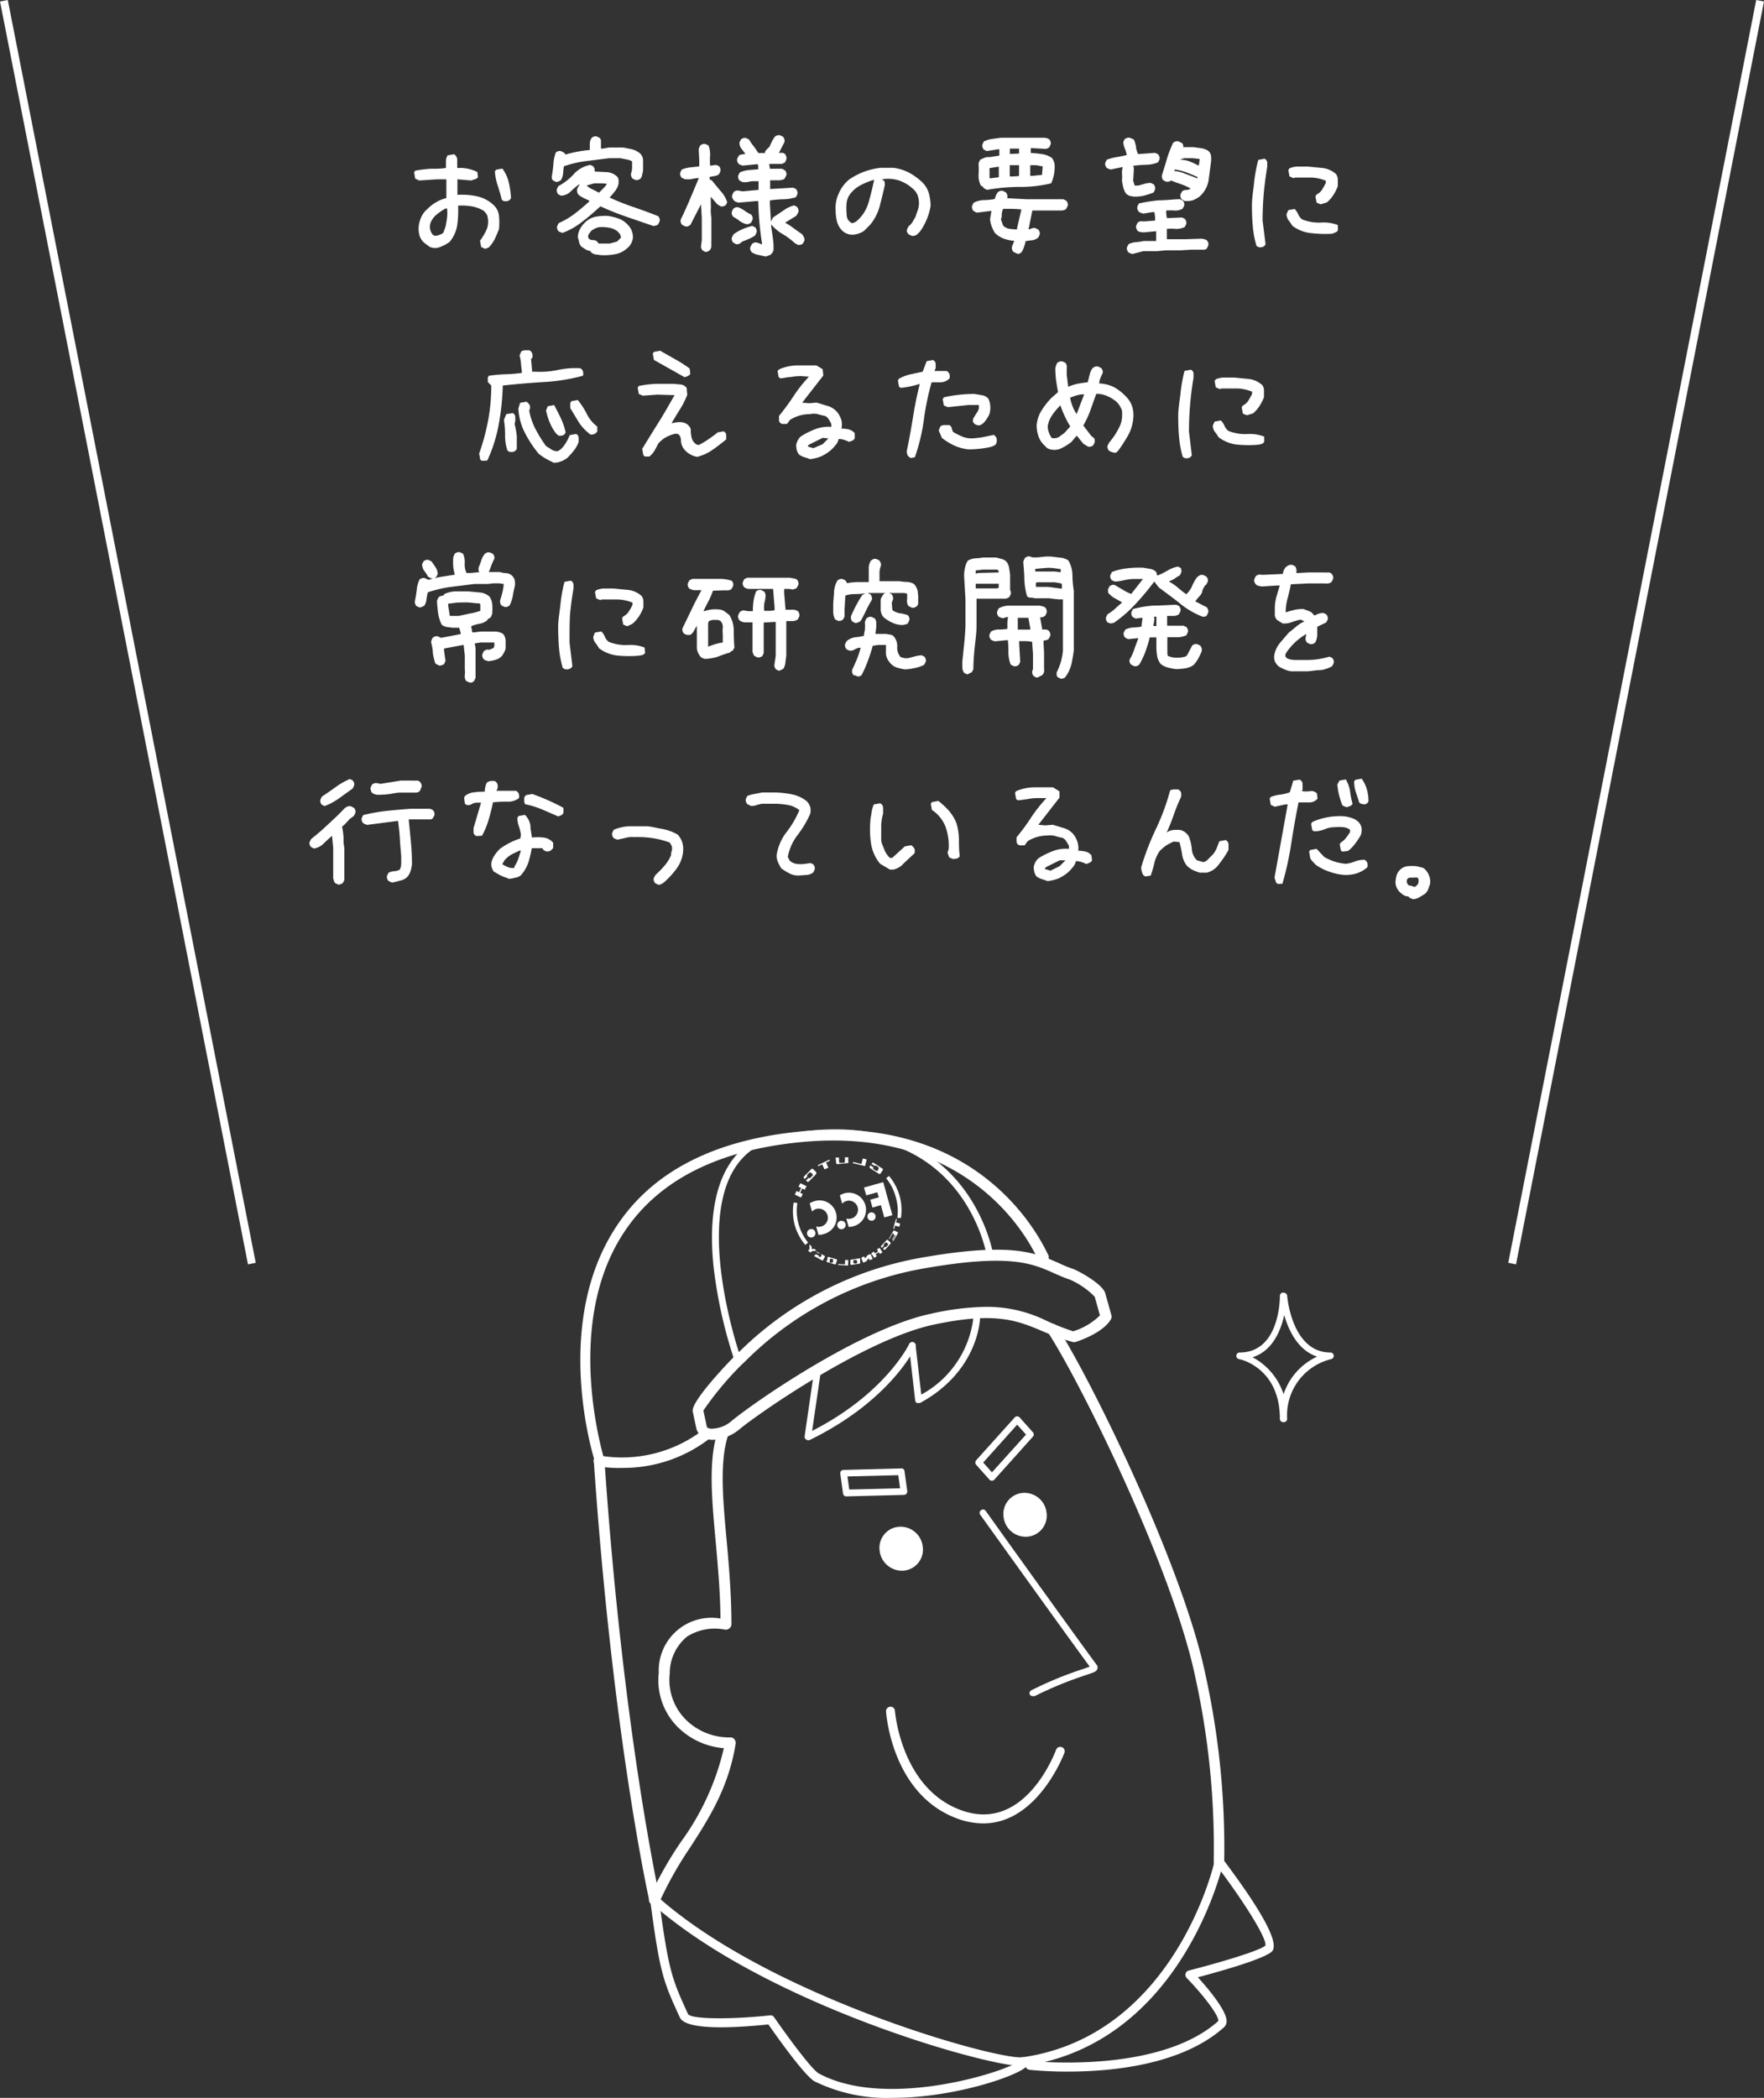 <svg xmlns="http://www.w3.org/2000/svg" viewBox="0 0 167.25 198.88"><rect x="0" y="0" width="167.25" height="198.88" fill="#333333" stroke="none"/><defs><style>.cls-1{fill:none;stroke:#fff;stroke-miterlimit:10;stroke-width:0.75px;}.cls-2{fill:#fff;}</style></defs><title>sec01_tb_img2-3</title><g id="レイヤー_2" data-name="レイヤー 2"><g id="レイヤー_2-2" data-name="レイヤー 2"><line class="cls-1" x1="0.37" y1="0.07" x2="23.88" y2="119.79"/><line class="cls-1" x1="166.88" y1="0.07" x2="143.37" y2="119.79"/><path class="cls-2" d="M46,23.59l-.38-.17-.11-.6a5.49,5.49,0,0,0,.65-1.11,2,2,0,0,0,0-1.38L45.89,20a3.3,3.3,0,0,0-1.18-.44,5.45,5.45,0,0,0-1.28-.06,9.42,9.42,0,0,1-.08,1.84,3.18,3.18,0,0,1-.74,1.61,4.23,4.23,0,0,1-.86.46,1.27,1.27,0,0,1-1,0l-.56-.42a1.53,1.53,0,0,1-.42-.68,2.48,2.48,0,0,1-.07-.85,2.85,2.85,0,0,1,.25-.9,2.11,2.11,0,0,1,.57-.74,3.88,3.88,0,0,1,.85-.66,3.32,3.32,0,0,1,.95-.38V17h-.87l-1.7.11-.38-.17-.11-.6.11-.16A11.67,11.67,0,0,1,40.83,16c.49,0,1,0,1.45-.08V15.3a1.07,1.07,0,0,1,.16-.57l.61-.11a.65.65,0,0,1,.3.6c0,.25,0,.49,0,.71a3.64,3.64,0,0,1,1.91.38l.06.49A.53.53,0,0,1,45,17l-.32.11L43.37,17v1.47a7,7,0,0,1,1.86.14,3.34,3.34,0,0,1,1.59.85,1.61,1.61,0,0,1,.49,1,6.63,6.63,0,0,1,0,1.26c-.11.29-.24.59-.38.9a3.28,3.28,0,0,1-.6.85Zm-4-1.48A3.5,3.5,0,0,0,42.33,21a4.14,4.14,0,0,0,.06-1.23h-.16a6.13,6.13,0,0,0-.77.52,2,2,0,0,0-.6.74,1.14,1.14,0,0,0,.16,1.2C41.2,22.43,41.51,22.37,42,22.11Zm5.74-3.06-.16-.11c-.11-.44-.24-.88-.38-1.32a5.57,5.57,0,0,1-.28-1.36l.11-.17.6-.11a3.53,3.53,0,0,1,.61,1.32,8.68,8.68,0,0,1,.21,1.47.48.48,0,0,1-.3.28A.94.94,0,0,1,47.69,19.05Z"/><path class="cls-2" d="M52.7,17.24l-.27-.14a.33.33,0,0,1-.11-.19,1.42,1.42,0,0,1,0-.22,9.94,9.94,0,0,0,.15-1.13,3.72,3.72,0,0,1,.23-1.11,1,1,0,0,1,.23-.12.46.46,0,0,1,.26,0l.27.13.17.19a10.16,10.16,0,0,1,1.12-.27,11,11,0,0,1,1.17-.16c0-.2,0-.41,0-.61a1,1,0,0,1,.18-.54.76.76,0,0,1,.23-.13.57.57,0,0,1,.26,0l.27.14a.38.38,0,0,1,.12.27c0,.11,0,.22,0,.33l0,.41h.17l.62-.11h1.1c.29,0,.59.08.89.14a2,2,0,0,1,.83.35.9.9,0,0,1,.38.75v.92c0,.13-.06.27-.08.41a.72.72,0,0,1-.16.38.8.8,0,0,1-.24.13.56.56,0,0,1-.26,0l-.27-.14a1,1,0,0,1-.12-.23.68.68,0,0,1,0-.29,1.51,1.51,0,0,0,.09-.53V15.3a1.36,1.36,0,0,0-.5-.18L58.83,15h-1.1l-2.14.27a10.35,10.35,0,0,0-2.12.49,4.91,4.91,0,0,0-.08.67,1.6,1.6,0,0,1-.2.64.76.76,0,0,1-.23.13A.46.46,0,0,1,52.7,17.24Zm.63,4.84-.2-.07a.76.76,0,0,1-.18-.09.6.6,0,0,1-.12-.24.42.42,0,0,1,0-.25l.14-.28a7.32,7.32,0,0,0,1.53-.9c.47-.36.93-.75,1.37-1.15l0-.08-.5-.23a3.82,3.82,0,0,1-.48-.29.61.61,0,0,1-.16-.27.62.62,0,0,1,0-.33l.14-.28.1-.08-.08-.05a7,7,0,0,0-.79.67,1.35,1.35,0,0,1-.9.39l-.28-.13a1.08,1.08,0,0,1-.12-.24.42.42,0,0,1,0-.25l.13-.28a5.42,5.42,0,0,0,1.48-1.15,2.78,2.78,0,0,1,1.56-.87l.27.13a.94.94,0,0,1,.13.24.57.57,0,0,1,0,.26l0,0,1.16.06a1.53,1.53,0,0,1,1,.44.56.56,0,0,1,.12.3c0,.11,0,.22,0,.35a1.81,1.81,0,0,1-.33.7c-.17.21-.34.42-.52.62a22.9,22.9,0,0,0,2.3.91c.78.27,1.55.55,2.32.86a.77.77,0,0,1,.12.24.42.42,0,0,1,0,.25l-.14.28a.42.42,0,0,1-.21.11l-.23.05-2.53-.87a26.66,26.66,0,0,1-2.5-1c-.55.49-1.11,1-1.69,1.43A6.76,6.76,0,0,1,53.33,22.08ZM57,24.19l-.53-.07a.88.88,0,0,1-.46-.23l0-.09a1,1,0,0,1-.47-.15l-.41-.26a1.12,1.12,0,0,1-.23-.43c0-.17-.09-.33-.12-.5a1.92,1.92,0,0,1,.19-.71,2.32,2.32,0,0,1,.44-.6,2,2,0,0,1,1-.59,4.91,4.91,0,0,1,1.22-.09,5.09,5.09,0,0,1,1.07.27,2.19,2.19,0,0,1,.9.66,1.47,1.47,0,0,1,.31.52,1.64,1.64,0,0,1,.1.6,1.35,1.35,0,0,1-.17.56,1.5,1.5,0,0,1-.41.48,2.18,2.18,0,0,1-1.12.54A5.44,5.44,0,0,1,57,24.19Zm-.19-5.94.39-.39a2.75,2.75,0,0,0,.35-.43,3.7,3.7,0,0,0-.59-.05h-.62l-.76.22.05,0a2.17,2.17,0,0,0,.55.36q.3.14.6.3ZM58.5,22.9l.36-.35,0-.14a.62.62,0,0,0-.11-.25c-.05-.07-.12-.14-.19-.22a1.82,1.82,0,0,0-.79-.35,3.82,3.82,0,0,0-.9-.06,1.19,1.19,0,0,0-.44.13,2.14,2.14,0,0,0-.38.23,2.34,2.34,0,0,1-.2.27.41.41,0,0,0-.08.33l.06.14a.59.59,0,0,0,.39.13.61.61,0,0,1,.4.14l.14.19,1.06,0Z"/><path class="cls-2" d="M66.89,23.89l-.27-.14a1.09,1.09,0,0,1-.14-.23.68.68,0,0,1,0-.29l.06-.47v-2.1l-.08-1.29-1,1.95a1,1,0,0,1-.23.13.46.46,0,0,1-.29,0l-.27-.14a.76.76,0,0,1-.13-.23.57.57,0,0,1,0-.26c.31-.64.6-1.28.88-1.94s.55-1.31.84-2h-.08a4.14,4.14,0,0,0-.63.1,2.3,2.3,0,0,1-.65,0l-.28-.14a1,1,0,0,1-.12-.23.46.46,0,0,1,0-.26l.13-.27a2.85,2.85,0,0,1,.81-.21l.86-.1v-.52l-.05-1.09a1.17,1.17,0,0,1,.06-.2.77.77,0,0,1,.1-.18.57.57,0,0,1,.23-.12.46.46,0,0,1,.26,0l.28.14a2.52,2.52,0,0,1,.15.91,6,6,0,0,0,0,1h0l.58-.08.27.13a.85.85,0,0,1,.12.23.58.58,0,0,1,0,.26l-.14.28a.94.94,0,0,1-.42.16l-.46.08V17l.22.11c.26.33.53.65.82,1a2.82,2.82,0,0,1,.63,1.06l-.13.27a1.08,1.08,0,0,1-.24.12.57.57,0,0,1-.26,0l-.32-.2-.61-.71,0,.52a6,6,0,0,1,0,.74,4.44,4.44,0,0,0,.06.74v2.1a4.41,4.41,0,0,0,0,.52.7.7,0,0,1-.17.47,1,1,0,0,1-.23.12A.57.57,0,0,1,66.89,23.89Zm.6-5.25,0,0,0,0,0,0Zm5.12,5.68-.7-.15a1.7,1.7,0,0,1-.64-.26.76.76,0,0,1-.13-.23.57.57,0,0,1,0-.26l.14-.27A.76.76,0,0,1,71.5,23a.69.69,0,0,1,.29,0l.46.17,0-.11c-.11-.66-.19-1.32-.25-2s-.09-1.33-.11-2h-.16L70,19.21l-.23-.08a.6.6,0,0,1-.2-.14,1.09,1.09,0,0,1-.14-.23.46.46,0,0,1,0-.29l.14-.27a.57.57,0,0,1,.23-.12.46.46,0,0,1,.26,0l.36.06L71.92,18v-.82h-.6a4.3,4.3,0,0,0-.45.08,1.88,1.88,0,0,1-.48,0l-.27-.14a.57.57,0,0,1-.12-.23.46.46,0,0,1,0-.26l.14-.28a2.75,2.75,0,0,1,.85-.23l.9-.07,0-.33-.06-.16-1.42.14-.21-.07a1,1,0,0,1-.17-.1.76.76,0,0,1-.13-.23.57.57,0,0,1,0-.26l.14-.27a.51.51,0,0,1,.3-.13,1.28,1.28,0,0,0,.33-.06l-.39-.51a.82.82,0,0,1-.16-.59l.14-.27a.57.57,0,0,1,.23-.12.46.46,0,0,1,.26,0l.27.14a5.21,5.21,0,0,0,.44.64c.16.21.31.43.44.64h.3l.35,0a.14.14,0,0,1,0-.15.66.66,0,0,0,.08-.13l.33-.32c.07-.17.15-.33.23-.5a2.74,2.74,0,0,1,.29-.46.57.57,0,0,1,.23-.12.46.46,0,0,1,.26,0l.28.14a1,1,0,0,1,.12.23.56.56,0,0,1,0,.29l-.52,1,.32,0a.39.39,0,0,1,.26.12,1,1,0,0,1,.12.23.56.56,0,0,1,0,.29l-.13.27-.28.14H73.1l-.16,0v.08L73,16h.47l.68,0,.27.14a.76.76,0,0,1,.13.23.57.57,0,0,1,0,.26l-.16.3a.43.43,0,0,1-.21.11l-.23.05-.44,0-.49,0v.83l0,0,2.18-.13.28.13a1.27,1.27,0,0,1,.12.23.46.46,0,0,1,0,.26l-.13.28a4,4,0,0,1-1.2.2A10.69,10.69,0,0,0,73,19l0,.41L73.1,21l.19-.38,1-.67a3,3,0,0,1,1-.48l.28.14a1,1,0,0,1,.12.23.56.56,0,0,1,0,.29l-.19.33-1.06.65a7.56,7.56,0,0,1,.79.51c.25.19.52.38.79.56a1.12,1.12,0,0,1,.19.29.49.49,0,0,1,.06.34l-.14.27a.57.57,0,0,1-.23.12.46.46,0,0,1-.26,0l-.27-.14a6.51,6.51,0,0,0-1.15-.86,4.25,4.25,0,0,1-1.1-.92l0,.19c.05.37.11.74.16,1.11a6.35,6.35,0,0,1,.06,1.16l-.14.28h-.06v.05a.43.43,0,0,1-.24.14Zm-1.92-3.09a1.9,1.9,0,0,1-.6-.31,4.28,4.28,0,0,0-.57-.37.76.76,0,0,1-.13-.23.57.57,0,0,1,0-.26l.14-.28a1,1,0,0,1,.23-.12.46.46,0,0,1,.26,0,2.8,2.8,0,0,1,.61.34,3.57,3.57,0,0,0,.59.34.76.76,0,0,1,.13.23.57.57,0,0,1,0,.26l-.14.28a1,1,0,0,1-.23.12A.56.56,0,0,1,70.69,21.23Zm-.9,1.92L69.52,23a.76.76,0,0,1-.13-.23.57.57,0,0,1,0-.26l.16-.3a4.19,4.19,0,0,1,.87-.49,5.1,5.1,0,0,1,.91-.3l.28.13a1.27,1.27,0,0,1,.12.23.46.46,0,0,1,0,.26l-.13.28a3.13,3.13,0,0,1-.65.35l-.67.28V23a.57.57,0,0,1-.23.12A.46.46,0,0,1,69.79,23.15Zm3.36-1.89v0l0,0,0,.05,0,0Z"/><path class="cls-2" d="M86.43,22.35l-.27-.13A1.27,1.27,0,0,1,86,22a.58.58,0,0,1,0-.26l.14-.28a1.65,1.65,0,0,0,.38-.42l.28-.48c.07-.22.14-.43.22-.64a2.19,2.19,0,0,0,.11-.7A2.38,2.38,0,0,0,87,18.5a1.66,1.66,0,0,0-.44-.6,3.72,3.72,0,0,0-1.35-.8A3.46,3.46,0,0,0,83.62,17l.15.11a.22.22,0,0,1,.11.21.86.86,0,0,1,0,.28c-.14.64-.3,1.28-.47,1.94a4.66,4.66,0,0,1-.92,1.78l-.57.57a2.27,2.27,0,0,1-1,.36,1.4,1.4,0,0,1-1.12-.44,1.89,1.89,0,0,1-.45-.85,4.11,4.11,0,0,1-.12-1,3.28,3.28,0,0,1,.29-1.61,3.48,3.48,0,0,1,1-1.34,6.55,6.55,0,0,1,1.44-.74,6.27,6.27,0,0,1,1.54-.36h1.2a4.32,4.32,0,0,1,1.47.45,5.72,5.72,0,0,1,1.27.92,2.39,2.39,0,0,1,.63,1.05,4.49,4.49,0,0,1,.16,1.22,5.88,5.88,0,0,1-1,2.4l-.25.25a.86.86,0,0,1-.25.14A.6.6,0,0,1,86.43,22.35ZM81.18,21a3.7,3.7,0,0,0,1.18-1.83c.2-.71.37-1.41.52-2.11l-.06,0a6.33,6.33,0,0,0-1.13.45,3,3,0,0,0-1,.78,1.78,1.78,0,0,0-.42.94,6.06,6.06,0,0,0,0,1.05c0,.39.14.62.28.71a.4.4,0,0,0,.18.14C80.77,21.18,80.93,21.14,81.18,21Z"/><path class="cls-2" d="M96.34,24l-.27-.13a1.08,1.08,0,0,1-.12-.24.57.57,0,0,1,0-.26l.22-.54a3.43,3.43,0,0,1-1-.21,2.29,2.29,0,0,1-.86-.56,4.85,4.85,0,0,1-.29-.61,2.51,2.51,0,0,1-.15-.67L94,20h-.06l-.67.08-.67.08L92.3,20a.8.8,0,0,1-.13-.24.57.57,0,0,1,0-.26l.14-.27a2.08,2.08,0,0,1,1-.26,6.78,6.78,0,0,0,1-.1,3.54,3.54,0,0,1,.12-.34,1.05,1.05,0,0,1,.18-.31.57.57,0,0,1,.23-.12.46.46,0,0,1,.26,0l.27.14a.7.7,0,0,1,.13.24.8.8,0,0,1,0,.31l1.86.1h3.47l.27.14a.76.76,0,0,1,.13.23.46.46,0,0,1,0,.26l-.14.28a.4.4,0,0,1-.19.11l-.22.05H97.88l-.36,1.78h.08l.28-.11a.5.5,0,0,1,.3,0l.27.14a.72.72,0,0,1,.12.23.46.46,0,0,1,0,.26l-.14.27a1.24,1.24,0,0,1-.56.25c-.21,0-.42.06-.64.08,0,.18-.09.37-.14.55a1.91,1.91,0,0,1-.25.52l-.23.14A.55.55,0,0,1,96.34,24Zm-2.76-6-.3-.16-.11-.16L93,17.6a2.08,2.08,0,0,1-.22-1,7.73,7.73,0,0,0,0-1.08,1.18,1.18,0,0,1,.07-.2.76.76,0,0,1,.09-.18l.37-.17a1,1,0,0,1,.4-.08l.16,0,.88-.14v-.41l0-.19h-.11l-1.09.17-.28-.14a1,1,0,0,1-.12-.23.46.46,0,0,1,0-.26l.13-.28a2.55,2.55,0,0,1,.8-.24l.82-.11h1.88l.22,0,0,0h1.5l.51,0a1,1,0,0,1,.48.15,1,1,0,0,1,.12.23.46.46,0,0,1,0,.26l-.13.27a.79.79,0,0,1-.26.13,1.12,1.12,0,0,1-.32,0l-1.17-.06v.2l0,.27c.35,0,.7.05,1,.09a2.21,2.21,0,0,1,1,.37,1.31,1.31,0,0,1,.25.55,2.63,2.63,0,0,1,0,.63,2.77,2.77,0,0,1-.11.64,2.75,2.75,0,0,1-.21.59,12.3,12.3,0,0,1-3,.34A17.75,17.75,0,0,0,93.58,18Zm1.12-1.2v-1l0,0-.88.14v.82l0,.14h.11Zm1.73,4.92v-.08l.41-1.78a7.91,7.91,0,0,0-.85-.06l-.88,0a1.55,1.55,0,0,0-.13.48c0,.17,0,.34-.08.51l.21.6a1.11,1.11,0,0,0,.59.3A5.58,5.58,0,0,0,96.43,21.75Zm.19-7.16v-.25l0-.22h-.87v.2l0,.3h.11Zm0,2.13V15.66h-.77l-.11,0v1.07H96Zm2.18-.11v-.05l.06-.77c-.19,0-.38-.07-.58-.09a4,4,0,0,0-.6,0v1h.22Z"/><path class="cls-2" d="M107.61,18.64a1.85,1.85,0,0,1-.48-.07.82.82,0,0,1-.4-.26,2,2,0,0,1-.24-.59,3.43,3.43,0,0,1-.11-.64,4.26,4.26,0,0,0,0-.62,1.79,1.79,0,0,1,.07-.61h-.08l-1.07.22-.2-.07a.77.77,0,0,1-.18-.1.57.57,0,0,1-.12-.23.46.46,0,0,1,0-.26l.14-.27a5.22,5.22,0,0,1,.94-.25c.32-.05.64-.12.95-.19a3,3,0,0,0-.18-.62,2,2,0,0,1-.15-.61l.13-.28a1.08,1.08,0,0,1,.24-.12.52.52,0,0,1,.28,0l.36.16a3.22,3.22,0,0,1,.2.69c0,.23.11.46.18.68H108l1.53-.11.28.14a1,1,0,0,1,.12.23.46.46,0,0,1,0,.26l-.13.27a3.09,3.09,0,0,1-1.17.23,12.08,12.08,0,0,0-1.21.1.27.27,0,0,1,.08.19v.22l-.06,1,.14.46.36,0,.56-.16a2,2,0,0,1,.61-.09l.28.14a1,1,0,0,1,.12.23.46.46,0,0,1,0,.26l-.13.28a8.45,8.45,0,0,1-.85.28A3.48,3.48,0,0,1,107.61,18.64Zm-.25,5.44-.2-.07a.77.77,0,0,1-.18-.1.57.57,0,0,1-.12-.23.46.46,0,0,1,0-.26l.14-.27a1.7,1.7,0,0,1,.7-.19,6,6,0,0,0,.72-.11h1.2v-.93h0l-1.18.11L108.1,22a1.15,1.15,0,0,1-.25-.12,1.34,1.34,0,0,1-.12-.24.46.46,0,0,1,0-.26l.13-.27a.6.6,0,0,1,.24-.12.46.46,0,0,1,.26,0l.16,0,1-.08V20.6l-.06-.49h-.21l-.85.14-.23-.07a.61.61,0,0,1-.21-.12,1.27,1.27,0,0,1-.12-.23.58.58,0,0,1,0-.26l.14-.28a14.75,14.75,0,0,1,1.9-.3c.65,0,1.3-.09,2-.11l.27.14a.72.72,0,0,1,.12.23.46.46,0,0,1,0,.26l-.14.27a1.35,1.35,0,0,1-.75.18,5.36,5.36,0,0,0-.81,0v.28l.06.43h.21l1.24-.05.27.14a1,1,0,0,1,.12.23.57.57,0,0,1,0,.26l-.14.27a1.7,1.7,0,0,1-.84.18,4.86,4.86,0,0,0-.86,0v.08l0,.9H112l.36,0,1.58-.05.26.05a.7.7,0,0,1,.23.11.76.76,0,0,1,.13.23.57.57,0,0,1,0,.26l-.14.28a.71.71,0,0,1-.21.11l-.25,0-1,0-1,.06,0,0h-1.42l-.82.08H108.4Zm5-5-.3-.17a.76.76,0,0,1-.13-.23.57.57,0,0,1,0-.26l.14-.27a.62.62,0,0,1,.41-.14.64.64,0,0,0,.41-.14,5.85,5.85,0,0,0-.92-.41c-.32-.11-.63-.22-.94-.35a.47.47,0,0,1-.21.11,1.1,1.1,0,0,1-.26,0l-.27-.13a.77.77,0,0,1-.12-.24.69.69,0,0,1,0-.25c.16-.52.32-1,.47-1.55a11.66,11.66,0,0,1,.59-1.52,1.08,1.08,0,0,1,.24-.12.52.52,0,0,1,.28,0l.33.16a.77.77,0,0,1,.1.18.65.65,0,0,1,0,.2h.08l.9,0,.73.1a1.75,1.75,0,0,1,.67.25.79.79,0,0,1,.26.47,2.69,2.69,0,0,1,0,.57l-.21,1.6a2.64,2.64,0,0,1-.64,1.46l-.22.22a2.7,2.7,0,0,1-.64.36A1.85,1.85,0,0,1,112.34,19.05Zm1.17-2.14v-.08l0-.08c-.35-.16-.7-.31-1.05-.44a5.34,5.34,0,0,0-1.08-.27l-.08.14a3.5,3.5,0,0,1,1.1.28Q113,16.7,113.51,16.91Zm.14-1.28.08-.58A5.67,5.67,0,0,0,113,15l-.75,0-.39.14a2.51,2.51,0,0,1,.92.16,6.94,6.94,0,0,1,.83.39Z"/><path class="cls-2" d="M119.3,23.42l-.17-.11a9.43,9.43,0,0,1-.35-1.88c-.06-.64-.08-1.31-.08-2s.14-1.45.21-2.16a14,14,0,0,1,.39-2.11l.6-.11a.46.46,0,0,1,.25.33c0,.15,0,.29,0,.44q-.21,1.26-.33,2.52c-.07.83-.11,1.69-.11,2.57l.28,2.24a.47.47,0,0,1-.3.27A.72.72,0,0,1,119.3,23.42Zm7-1.26a11.37,11.37,0,0,1-1.89-.05,3.52,3.52,0,0,1-1.88-.71,4.8,4.8,0,0,0-.36-.52,1,1,0,0,1-.19-.58l.17-.38.6-.11a1.76,1.76,0,0,1,.33.49,1.2,1.2,0,0,0,.38.5,4.29,4.29,0,0,0,1.78.3,3.67,3.67,0,0,1,1.61.24l0,.5a.5.5,0,0,1-.27.21Zm-1.09-2.79-.38-.16-.11-.6.11-.17a1.28,1.28,0,0,0,.52-.46c.12-.2.24-.41.35-.63v-.22a4.07,4.07,0,0,0-1.39-.3c-.5,0-1,0-1.51,0l-.16.06-.38-.17-.11-.6.11-.16a1.93,1.93,0,0,1,.79-.17H124l1.42.14a2.29,2.29,0,0,1,1.26.58.91.91,0,0,1,.16.54v.6a4.19,4.19,0,0,1-.41.82,3,3,0,0,1-.63.72Z"/><path class="cls-2" d="M45.7,43.69l-.16-.1L45.43,43a21.09,21.09,0,0,0,.85-3.14,18.11,18.11,0,0,0,.3-3.31l-.33-.33v-.44l.11-.16c.51-.07,1-.12,1.56-.14a13.3,13.3,0,0,0,1.56-.13c0-.29-.07-.58-.08-.85a4.08,4.08,0,0,0-.14-.79l.16-.39a.66.66,0,0,1,.36-.11h.41a.51.51,0,0,1,.27.31.71.71,0,0,1,0,.41l-.11.1.11,1.21h.38a7.9,7.9,0,0,0,2.06-.17,8.07,8.07,0,0,1,2.1-.16.44.44,0,0,1,.27.3.72.72,0,0,1,0,.41,17.7,17.7,0,0,1-3.74.6c-1.3.08-2.58.19-3.86.33a23.41,23.41,0,0,1-.38,3.66,14,14,0,0,1-1.09,3.45Zm2.57-.87-.16-.11a4.36,4.36,0,0,1-.22-1.42,9,9,0,0,0-.11-1.48l.22-.55.6-.1a.4.4,0,0,1,.25.32,3.37,3.37,0,0,1,0,.44l-.06.27A8.41,8.41,0,0,1,49,41.34c0,.4,0,.8,0,1.21a.5.5,0,0,1-.3.27A.71.71,0,0,1,48.27,42.82Zm4.16,1a6.73,6.73,0,0,1-.71-.36,4.39,4.39,0,0,1-.66-.46,10.93,10.93,0,0,1-1.31-2,5.59,5.59,0,0,1-.6-2.27l.16-.54.6-.11a1.14,1.14,0,0,1,.31.32.7.7,0,0,1,0,.44l-.05.06a6.17,6.17,0,0,0,.6,1.77,13.15,13.15,0,0,0,1,1.62c.19.11.36.22.52.33a1.12,1.12,0,0,0,.58.16,1.56,1.56,0,0,0,.57-.49,4,4,0,0,0,.41-.66l.17-.38.6-.11a.39.39,0,0,1,.24.33,3.11,3.11,0,0,1,0,.43,2.82,2.82,0,0,1-.44.8,7.49,7.49,0,0,1-.6.68,2.16,2.16,0,0,1-.63.36A1.7,1.7,0,0,1,52.43,43.86Zm.49-2.57-.16-.11a4.43,4.43,0,0,1-.63-1.07,6.08,6.08,0,0,1-.36-1.17l.17-.39.6-.11c.22.41.43.82.63,1.24A6.33,6.33,0,0,1,53.63,41a.48.48,0,0,1-.3.28A.94.94,0,0,1,52.92,41.29Zm3-.11A4.32,4.32,0,0,1,54.86,40l-.79-1.31v-.49l.11-.17.6-.11a7.18,7.18,0,0,1,.85,1.31,3.36,3.36,0,0,0,1,1.21v.44a.5.5,0,0,1-.3.27A.71.71,0,0,1,55.93,41.18Z"/><path class="cls-2" d="M66.11,43.31a1.77,1.77,0,0,1-.6-.2,2,2,0,0,1-.54-.4,1.42,1.42,0,0,1-.41-1q-.06-.7-.63-.57a3.52,3.52,0,0,0-.82.33,2.67,2.67,0,0,0-.71.6q-.16.33-.33.63a2.18,2.18,0,0,1-.5.58h-.43L61,43.15l-.11-.6q.77-1.26,1.56-2.52c.53-.84,1-1.69,1.51-2.57l-1.64-.05-1.37.1-.38-.16-.11-.6.11-.16a10.07,10.07,0,0,1,1.64-.2l1.69,0,.63.06a.83.83,0,0,1,.57.32l.06.66a7.85,7.85,0,0,1-.68,1.36c-.28.44-.54.88-.8,1.32l.11,0c.9-.24,1.47,0,1.7.55a3.62,3.62,0,0,0,.08.82,1.07,1.07,0,0,0,.46.65l.22.06a7.24,7.24,0,0,0,.88-.52q.44-.3.87-.63V41l.6-.11a.4.4,0,0,1,.25.33,3.15,3.15,0,0,1,0,.44c-.44.36-.88.7-1.31,1A4.59,4.59,0,0,1,66.11,43.31Zm-1.2-7.55L62,34.12l-.11-.6.11-.16.6-.11c.48.29,1,.56,1.43.82a10.81,10.81,0,0,1,1.36.87l.06.5a.63.63,0,0,1-.25.22Z"/><path class="cls-2" d="M76.8,43.53a5.1,5.1,0,0,0-.55-.19,1.74,1.74,0,0,1-.49-.25,1.26,1.26,0,0,1-.22-.43,2.49,2.49,0,0,1-.05-.5,1.88,1.88,0,0,1,.16-.43,1,1,0,0,1,.33-.39,7.61,7.61,0,0,1,1.31-.65,3.42,3.42,0,0,1,1.53-.22v-.28a4.63,4.63,0,0,0-.24-.43.82.82,0,0,0-.36-.33,4.82,4.82,0,0,1-.68-.17,1.68,1.68,0,0,0-.74,0,3.62,3.62,0,0,0-1,.14,3.3,3.3,0,0,0-.9.41l-.28.38-.49,0-.16-.1a.41.41,0,0,1-.11-.31v-.35a21.76,21.76,0,0,0,1.39-1.89,13.08,13.08,0,0,1,1.45-1.83L76,35.66a5,5,0,0,0-1,.08c-.31,0-.63.1-1,.13l-.17-.11-.11-.6L73.9,35a4.57,4.57,0,0,1,1.67-.36l1.83,0L78,35l.06.6-2,2.57.65.06.72-.06,1.09.33a1.87,1.87,0,0,1,.93.66,2.85,2.85,0,0,1,.33.68,1.87,1.87,0,0,1,0,.79,3.4,3.4,0,0,1,.69.08,1.08,1.08,0,0,1,.57.36l0,.49a.55.55,0,0,1-.24.22l-.3.11a3.29,3.29,0,0,0-.47-.19,1.46,1.46,0,0,0-.52-.08,1.17,1.17,0,0,1-.24.52,6.1,6.1,0,0,1-.41.46,4,4,0,0,1-1,.66A4.17,4.17,0,0,1,76.8,43.53ZM78,42.11l.54-.55L78,41.51l-1.31.65-.11.17.54.16Z"/><path class="cls-2" d="M86.35,43.42l-.17-.11A.5.5,0,0,1,86,43a.8.8,0,0,1,0-.37q.32-1.53.57-3.12c.17-1.06.38-2.1.64-3.12a8.36,8.36,0,0,1-1.81.38l-.16-.11-.11-.6.11-.16a4.24,4.24,0,0,1,1.06-.41l1.18-.25.38-1,.6-.11a.43.43,0,0,1,.25.33,3.25,3.25,0,0,1,0,.44l-.11.27h1.15a.55.55,0,0,1,.27.3.72.72,0,0,1,0,.41,1.19,1.19,0,0,1-.79.36l-.9,0a25,25,0,0,0-.74,3.58,18,18,0,0,1-.85,3.53Zm5.47-.82a4.28,4.28,0,0,1-1.34-.36,6,6,0,0,1-1.18-.73L89,40.8l.17-.39a.68.68,0,0,1,.38-.11H90a.43.43,0,0,1,.24.3.93.93,0,0,0,.14.36,7.31,7.31,0,0,0,.79.4,2.28,2.28,0,0,0,.9.2,7.46,7.46,0,0,0,1.07-.11l1.07-.22a.55.55,0,0,1,.27.3.72.72,0,0,1,0,.41c0,.25-.33.42-1,.52A9.76,9.76,0,0,1,91.82,42.6Zm.82-2.3a.57.57,0,0,1-.39-.32.55.55,0,0,1,.11-.44c.11-.18.22-.36.33-.52a.87.87,0,0,0,.11-.63l-.93,0-2,.21-.38-.16-.11-.6.11-.17a11.54,11.54,0,0,1,1.41-.24,11.86,11.86,0,0,1,1.49-.08l.69.11a1.07,1.07,0,0,1,.62.32,1.92,1.92,0,0,1,.19.72,2.17,2.17,0,0,1-.08.76C93.41,40.07,93,40.43,92.64,40.3Z"/><path class="cls-2" d="M105.52,42.89l-.2-.07a.77.77,0,0,1-.18-.1.57.57,0,0,1-.12-.23.46.46,0,0,1,0-.26l.14-.27a8.53,8.53,0,0,0,.59-.79,8.18,8.18,0,0,0,.47-.88,2.66,2.66,0,0,0,.16-.66,4.19,4.19,0,0,0,0-.71,2.62,2.62,0,0,0-.23-.48,2.42,2.42,0,0,0-.37-.42,3.93,3.93,0,0,0-.84-.49,2.4,2.4,0,0,0-1-.19c-.18.49-.36,1-.54,1.51a8.77,8.77,0,0,1-.69,1.49l.77,1,.22.17a.31.31,0,0,1,.09.19,1.66,1.66,0,0,1,0,.24l-.14.28a1,1,0,0,1-.23.12.46.46,0,0,1-.26,0l-.44-.27-.63-.77-.52.61a5.36,5.36,0,0,1-.89.56,1.49,1.49,0,0,1-.86.17,1.23,1.23,0,0,1-.55-.17L99,42.2a2.11,2.11,0,0,1-.55-.87,3.18,3.18,0,0,1-.16-1,3,3,0,0,1,.46-1.41,7.18,7.18,0,0,1,.93-1.19l.64-.56c-.08-.39-.14-.77-.19-1.14a8.11,8.11,0,0,1-.07-1.12,2.68,2.68,0,0,1,.07-.27,1.15,1.15,0,0,1,.12-.25,1.08,1.08,0,0,1,.24-.12.46.46,0,0,1,.26,0l.27.13a.77.77,0,0,1,.12.24.57.57,0,0,1,0,.26l0,.63.14,1.14a4.64,4.64,0,0,1,.94-.3c.3-.05.61-.1.91-.13.06-.22.11-.45.17-.67a2,2,0,0,1,.27-.65.87.87,0,0,1,.26-.16.58.58,0,0,1,.32,0l.27.14a.72.72,0,0,1,.12.23.46.46,0,0,1,0,.26c-.08.15-.14.3-.21.45a2.11,2.11,0,0,0-.12.51,3.43,3.43,0,0,1,1.48.39,4.79,4.79,0,0,1,1.2,1,2.2,2.2,0,0,1,.49.93,2.69,2.69,0,0,1,.06,1.06,4,4,0,0,1-.51,1.59,15,15,0,0,1-.92,1.42l-.08.08a.37.37,0,0,1-.19.11Zm-4.92-1.62a1.61,1.61,0,0,0,.46-.38l.41-.46a10.67,10.67,0,0,1-.53-1,9.47,9.47,0,0,1-.4-1,6.36,6.36,0,0,0-.79.94,2.68,2.68,0,0,0-.41,1,1.74,1.74,0,0,0,.1.61,2,2,0,0,0,.28.54A.92.92,0,0,0,100.6,41.27Zm2.19-3.88a2,2,0,0,0-.69.09,4.31,4.31,0,0,0-.64.23,4.79,4.79,0,0,0,.23.8,3.53,3.53,0,0,0,.39.74Z"/><path class="cls-2" d="M112.31,43.42l-.17-.11a9.43,9.43,0,0,1-.35-1.88c-.06-.64-.08-1.31-.08-2s.14-1.45.22-2.16a14,14,0,0,1,.38-2.11l.6-.11a.43.43,0,0,1,.25.33c0,.15,0,.29,0,.44-.14.84-.25,1.68-.32,2.52s-.11,1.69-.11,2.57l.27,2.24a.47.47,0,0,1-.3.27A.72.72,0,0,1,112.31,43.42Zm7-1.26a11.37,11.37,0,0,1-1.89,0,3.52,3.52,0,0,1-1.88-.71,4.8,4.8,0,0,0-.36-.52,1,1,0,0,1-.19-.58l.17-.38.6-.11a1.76,1.76,0,0,1,.33.49,1.2,1.2,0,0,0,.38.5,4.29,4.29,0,0,0,1.78.3,3.67,3.67,0,0,1,1.61.24l0,.5a.5.5,0,0,1-.27.21Zm-1.09-2.79-.38-.16-.11-.6.11-.17a1.22,1.22,0,0,0,.52-.46c.12-.2.24-.41.35-.63v-.22a4.07,4.07,0,0,0-1.39-.3c-.5,0-1,0-1.51,0l-.16.06-.38-.17-.11-.6.11-.16a2,2,0,0,1,.79-.17H117l1.42.14a2.29,2.29,0,0,1,1.26.58.85.85,0,0,1,.16.54v.6a4.19,4.19,0,0,1-.41.82,3,3,0,0,1-.63.72Z"/><path class="cls-2" d="M39.75,57.58l-.28-.13a1.08,1.08,0,0,1-.12-.24.52.52,0,0,1,0-.28,9.81,9.81,0,0,0,.16-1,3,3,0,0,1,.27-1,1.08,1.08,0,0,1,.24-.12.45.45,0,0,1,.26,0l.35.16a8.46,8.46,0,0,1,1.23-.29l1.26-.2a5.24,5.24,0,0,1-.15-.79,7.69,7.69,0,0,1,0-.83,1.18,1.18,0,0,1,.07-.2,1.51,1.51,0,0,1,.09-.18,1,1,0,0,1,.23-.12.46.46,0,0,1,.26,0l.28.13a1.83,1.83,0,0,1,.16.9,2,2,0,0,0,.17.93h.41l.82-.08a.25.25,0,0,1-.09-.19v-.22c.09-.22.18-.44.25-.67a2.05,2.05,0,0,1,.33-.64,1.09,1.09,0,0,1,.23-.14.55.55,0,0,1,.29,0l.27.13a.64.64,0,0,1,.12.23.46.46,0,0,1,0,.26,4.91,4.91,0,0,0-.28.62,6.44,6.44,0,0,1-.24.61l.44,0,.6,0a3,3,0,0,0,.65.11.89.89,0,0,1,.58.3.81.81,0,0,1,.2.43,1.64,1.64,0,0,1,0,.5c-.08.31-.14.62-.19.93a3.5,3.5,0,0,1-.31.91,1,1,0,0,1-.23.12.46.46,0,0,1-.26,0l-.27-.13a.6.6,0,0,1-.12-.24.51.51,0,0,1,0-.28c.08-.24.14-.49.21-.74a5.13,5.13,0,0,0,.12-.77,3.4,3.4,0,0,0-.46-.07h-.5l-.54.06H45l-2.25.28a11.7,11.7,0,0,0-2.18.51,4,4,0,0,0-.13.64,1.46,1.46,0,0,1-.2.62,1.27,1.27,0,0,1-.23.12A.46.46,0,0,1,39.75,57.58Zm1.12-2.76-.28-.14a4.28,4.28,0,0,0-.37-.57,1.05,1.05,0,0,1-.2-.63l.14-.27a.57.57,0,0,1,.23-.12.46.46,0,0,1,.26,0l.27.14c.13.18.26.37.38.56a1.1,1.1,0,0,1,.2.64l-.14.27a.76.76,0,0,1-.23.13A.46.46,0,0,1,40.87,54.82Zm3.61,9.87-.28-.13a.76.76,0,0,1-.13-.54,2.85,2.85,0,0,0,0-.59V62.15l-.11-1-.08,0-1.78.33v.19l.14,1-.14.28a.35.35,0,0,1-.19.1l-.22.06L41.45,63l-.17-.09a5.83,5.83,0,0,1-.24-1c0-.37-.1-.72-.17-1.07a1.72,1.72,0,0,1,.07-.21.56.56,0,0,1,.09-.17.76.76,0,0,1,.23-.13.57.57,0,0,1,.26,0l.3.14,1.86-.36,0-.11-.14-.49h0l-.63,0-.55-.07a1.05,1.05,0,0,1-.49-.23,3.81,3.81,0,0,1-.33-1.07c-.05-.38-.09-.77-.11-1.15a1.18,1.18,0,0,1,.07-.2.77.77,0,0,1,.1-.18.51.51,0,0,1,.22-.11l.24-.06.08-.13a2.89,2.89,0,0,1,1.06-.25c.37,0,.75,0,1.13,0l1.08.1a1.6,1.6,0,0,1,1,.4,1.46,1.46,0,0,1,.26.72,5.45,5.45,0,0,1,0,.81q0,.14-.06.24a.51.51,0,0,1-.11.22l-.24.14-.09.14a1.7,1.7,0,0,1-.73.31,3.13,3.13,0,0,0-.77.23l.11.58h.19l.6-.08H47a1.72,1.72,0,0,1,.38.08.9.9,0,0,1,.36.19,1.11,1.11,0,0,1,.2.61c0,.23,0,.46,0,.7a1,1,0,0,1-.13.37,3.79,3.79,0,0,1-.2.34l-.14.14a1.42,1.42,0,0,1-.55.27,3.22,3.22,0,0,1-.62.11l-.24-.07a.37.37,0,0,1-.2-.12.57.57,0,0,1-.12-.23.46.46,0,0,1,0-.26l.14-.28a1,1,0,0,1,.23-.12.56.56,0,0,1,.29,0l0,0,.39-.17a.41.41,0,0,0,.08-.24v-.28H45.54L45,61a2.26,2.26,0,0,1,.09.58c0,.2,0,.4,0,.6v1.28l0,.8-.16.33a1,1,0,0,1-.23.12A.46.46,0,0,1,44.48,64.69Zm1.06-6.78,0-.6-.08-.11c-.35,0-.69-.06-1-.08s-.7,0-1.07,0l-.9.11v.16l.16,1,.85,0,1-.22A5.87,5.87,0,0,0,45.54,57.91Z"/><path class="cls-2" d="M53.51,63.42l-.16-.11A10.22,10.22,0,0,1,53,61.43c-.05-.64-.08-1.31-.08-2s.15-1.45.22-2.16a14,14,0,0,1,.38-2.11l.6-.11a.43.43,0,0,1,.25.33,3.25,3.25,0,0,1,0,.44q-.22,1.26-.33,2.52C54,59.17,54,60,54,60.91l.27,2.24a.47.47,0,0,1-.3.27A.71.71,0,0,1,53.51,63.42Zm7.06-1.26a11.51,11.51,0,0,1-1.9,0,3.55,3.55,0,0,1-1.88-.71,3.64,3.64,0,0,0-.35-.52.92.92,0,0,1-.19-.58l.16-.38.6-.11a1.41,1.41,0,0,1,.33.49,1.2,1.2,0,0,0,.38.5,4.34,4.34,0,0,0,1.79.3,3.62,3.62,0,0,1,1.6.24l.06.5a.5.5,0,0,1-.27.21Zm-1.1-2.79-.38-.16-.11-.6.11-.17a1.22,1.22,0,0,0,.52-.46,6.44,6.44,0,0,0,.36-.63v-.22a4.12,4.12,0,0,0-1.4-.3q-.74,0-1.5,0l-.17.06-.38-.17-.11-.6.11-.16a2,2,0,0,1,.79-.17h.85l1.42.14a2.23,2.23,0,0,1,1.26.58A.85.85,0,0,1,61,57v.6a4.19,4.19,0,0,1-.41.82,3.54,3.54,0,0,1-.63.72Z"/><path class="cls-2" d="M66.84,62.46a1.29,1.29,0,0,1-.21-.06l-.18-.1a2.48,2.48,0,0,1-.26-.4,1.48,1.48,0,0,1-.12-.45V59.81l0-.49c-.09.15-.18.3-.26.46a1,1,0,0,1-.37.41l-.33,0-.27-.13a.94.94,0,0,1-.13-.24.57.57,0,0,1,0-.26l.88-1.82c.29-.61.6-1.2.92-1.79l-.61,0a1,1,0,0,1-.56-.17.57.57,0,0,1-.12-.23.46.46,0,0,1,0-.26l.14-.27.27-.14h1.64l1.11,0a3.55,3.55,0,0,1,1,.18.76.76,0,0,1,.13.23.57.57,0,0,1,0,.26l-.14.27a.57.57,0,0,1-.28.14,1.66,1.66,0,0,1-.32,0L67.6,56a8.26,8.26,0,0,1-.43,1c-.17.31-.32.62-.47.93h.11a3.2,3.2,0,0,1,.66-.15,3.36,3.36,0,0,1,.71,0,1,1,0,0,1,.53.19,5.37,5.37,0,0,1,.45.35,2.78,2.78,0,0,1,.41,1.48q0,.8.06,1.59l-.14.27-.25.14,0,.05a11.57,11.57,0,0,0-1.17.4A4.18,4.18,0,0,1,66.84,62.46Zm1.69-1.55v-.77a3.34,3.34,0,0,1,0-.64.85.85,0,0,0-.18-.59.57.57,0,0,0-.38-.14h-.44l-.32.11a.91.91,0,0,0-.07.44c0,.16,0,.32,0,.46l0,0v1.53h0q.33-.14.66-.24A5.27,5.27,0,0,1,68.53,60.91Zm5.31,2.68-.28-.14a1,1,0,0,1-.12-.23.56.56,0,0,1,0-.29l.11-.79V59.87l0-.91h-.14l-1,.06v2.9l-.13.27a.6.6,0,0,1-.24.12.45.45,0,0,1-.26,0l-.27-.14a.76.76,0,0,1-.09-.18,1.18,1.18,0,0,1-.07-.2V59h-.66a.87.87,0,0,1-.57-.19.8.8,0,0,1-.13-.24.52.52,0,0,1,0-.25l.14-.28a.61.61,0,0,1,.24-.15.6.6,0,0,1,.3,0,1.34,1.34,0,0,0,.35.05h.36a7.19,7.19,0,0,1,.07-1,4.07,4.07,0,0,1,.24-.88.72.72,0,0,1,.23-.12.57.57,0,0,1,.26,0l.27.14a.58.58,0,0,1,.12.25.6.6,0,0,1,0,.3c0,.2-.08.4-.11.61a2.48,2.48,0,0,0,0,.67H73l.44-.05v-.28l-.14-1.75H70.94l-.21-.06a1,1,0,0,1-.17-.1.76.76,0,0,1-.13-.23.57.57,0,0,1,0-.26l.14-.28.27-.13h4.1a1.94,1.94,0,0,0,.33.07.56.56,0,0,1,.3.12.72.72,0,0,1,.12.23.46.46,0,0,1,0,.26l-.14.27a.31.31,0,0,1-.2.11l-.24.06a1.06,1.06,0,0,0-.37-.06h-.39v.41l.13,1.56h.62a.89.89,0,0,1,.56.15.72.72,0,0,1,.12.23.57.57,0,0,1,0,.26l-.14.28a.88.88,0,0,1-.51.16h-.58v.93l0,0v2.27c0,.21-.06.44-.08.68a1.41,1.41,0,0,1-.19.63,1,1,0,0,1-.23.12A.57.57,0,0,1,73.84,63.59Z"/><path class="cls-2" d="M81.08,59.06l-.27-.14a1,1,0,0,1-.12-.23.68.68,0,0,1,0-.29c.15-.34.31-.69.48-1a11.53,11.53,0,0,1,.59-1l.27-.13-.13,0a8.69,8.69,0,0,1-.89.05,2.72,2.72,0,0,0-.86.14l-.08,1.37,0,.63-.14.27a.72.72,0,0,1-.23.12.57.57,0,0,1-.26,0l-.27-.14A1.63,1.63,0,0,1,79,58c0-.23,0-.47,0-.71s.06-.77.08-1.17a2.32,2.32,0,0,1,.33-1.1,1,1,0,0,1,.23-.12.46.46,0,0,1,.26,0l.27.13.14.25a7.46,7.46,0,0,1,1-.1l1.06,0V55l0-.46c0-.24,0-.48,0-.73a1.29,1.29,0,0,1,.21-.67l.23-.14a.55.55,0,0,1,.29,0l.27.13a2,2,0,0,1,.14.25.6.6,0,0,1,0,.3,1.64,1.64,0,0,0-.12.7c0,.24,0,.49,0,.72h.49l0,0h1.42a4.89,4.89,0,0,0,.68.07,1.48,1.48,0,0,1,.66.18A1.38,1.38,0,0,1,87,56a4.44,4.44,0,0,1,.06.74,2.56,2.56,0,0,0,0,.39.48.48,0,0,1-.14.35,1,1,0,0,1-.23.12.46.46,0,0,1-.26,0l-.27-.13a.63.63,0,0,1-.15-.33,1,1,0,0,1,0-.38l0-.47a.94.94,0,0,0-.3-.07l-.3,0H84l0,0H82.26l0,0,.28.13a1.08,1.08,0,0,1,.12.24.52.52,0,0,1,0,.28,10.94,10.94,0,0,0-.54,1c-.17.35-.34.7-.52,1a.8.8,0,0,1-.24.13A.56.56,0,0,1,81.08,59.06Zm.11,5L80.92,64a.72.72,0,0,1-.12-.23.68.68,0,0,1,0-.29c.17-.34.32-.69.45-1a8.35,8.35,0,0,0,.35-1.07h-.17a1.39,1.39,0,0,0-.43.18.73.73,0,0,1-.47.09l-.27-.13a.8.8,0,0,1-.13-.24.57.57,0,0,1,0-.26l.14-.27h.05v-.05a1.86,1.86,0,0,1,.77-.32c.27,0,.54-.09.82-.12,0-.2.07-.4.09-.59A4,4,0,0,0,82,59l0,0a1.29,1.29,0,0,1,.07-.21.76.76,0,0,1,.09-.18,1,1,0,0,1,.23-.12.46.46,0,0,1,.26,0l.28.13a.67.67,0,0,1,.15.39c0,.14,0,.3,0,.46L83,60.1h.3l.71,0,.37.06a.61.61,0,0,1,.32.13,1.4,1.4,0,0,1,.37,1,1.42,1.42,0,0,0,.31,1l.36.1a1.58,1.58,0,0,0,.38,0l.61-.16a3.53,3.53,0,0,1,.65-.11l.27.13a.77.77,0,0,1,.12.24.46.46,0,0,1,0,.26l-.14.27a3.37,3.37,0,0,1-.89.31,5.6,5.6,0,0,1-.94.13,4.54,4.54,0,0,1-.81-.19,1.4,1.4,0,0,1-.67-.52A1.42,1.42,0,0,1,84,62L84,61.14H83.3l-.55.08c-.13.47-.28.94-.45,1.39A10.79,10.79,0,0,1,81.69,64a.8.8,0,0,1-.24.13A.57.57,0,0,1,81.19,64.09Zm4.43-4.81a2.17,2.17,0,0,1-1-.21,3.64,3.64,0,0,1-.85-.53,1.17,1.17,0,0,1-.27-.77q0-.44,0-.87a.68.68,0,0,1,.11-.29l.16-.26a1,1,0,0,1,.23-.12.46.46,0,0,1,.26,0l.28.13a1.08,1.08,0,0,1,.12.24.52.52,0,0,1,0,.28l-.11.3.06.69a1.63,1.63,0,0,0,.72.3,3.14,3.14,0,0,1,.76.19,1,1,0,0,1,.12.23.46.46,0,0,1,0,.26l-.13.27a.48.48,0,0,1-.24.11Z"/><path class="cls-2" d="M91.69,63.93l-.28-.14a1,1,0,0,1-.17-.49c0-.18,0-.38,0-.58.06-.54.11-1.09.17-1.65s.1-1.12.13-1.68V56.82l-.13-2.19a3.33,3.33,0,0,1,.08-.78,2.21,2.21,0,0,1,.27-.7,1.78,1.78,0,0,1,.71-.22,6.7,6.7,0,0,0,.77-.08h1.2L95,53a.9.9,0,0,1,.45.28,1.26,1.26,0,0,1,.23.56l.09.62v1.48l0,0a.48.48,0,0,1,.07.18c0,.06,0,.13,0,.2l-.14.28a.79.79,0,0,1-.5.16,5.12,5.12,0,0,0-.56,0H92.73l-.14,0v2.55c0,.64-.09,1.27-.16,1.91s-.12,1.29-.14,1.94l0,.28-.14.27a.72.72,0,0,1-.23.12A.46.46,0,0,1,91.69,63.93Zm3-9.66v-.13L94.56,54l-.14,0h-1.2l-.71.08,0,.3,0,0,.24-.06Zm0,1.45v-.38H92.78l-.13,0-.14,0v.14l0,.3h.11l0,0h1.92Zm3.55,8.51L98,64.09a.72.72,0,0,1-.12-.23.55.55,0,0,1,0-.29l.06-.11V62l-.08-1.15a4.22,4.22,0,0,0-.61-.07h-.62V61l.1,1.75-.13.27a.89.89,0,0,1-.23.13.57.57,0,0,1-.26,0l-.28-.14a3.18,3.18,0,0,1-.22-1.15,11.21,11.21,0,0,0-.05-1.17h-.14l-1.09.11-.21-.07a1,1,0,0,1-.17-.1.76.76,0,0,1-.13-.23.57.57,0,0,1,0-.26l.14-.27a1.42,1.42,0,0,1,.75-.19,5.1,5.1,0,0,0,.8-.06c0-.2,0-.39,0-.57a3.31,3.31,0,0,1,.07-.55h-.17a.83.83,0,0,1-.22.08.49.49,0,0,1-.24,0l-.28-.13a1.08,1.08,0,0,1-.12-.24.46.46,0,0,1,0-.26l.13-.27a1.92,1.92,0,0,1,.91-.26h1l.41,0h1.61l.26.07a.42.42,0,0,1,.36.36.42.42,0,0,1,0,.25l-.13.28-.22.12a.42.42,0,0,1-.25,0v.09l.19,1.09h.33a.51.51,0,0,1,.3.13.57.57,0,0,1,.12.23.46.46,0,0,1,0,.26l-.14.27a.54.54,0,0,1-.23.11l-.26.06v.22l.05.9v1.5a1.24,1.24,0,0,1,0,.33.57.57,0,0,1-.17.3.6.6,0,0,1-.24.12A.46.46,0,0,1,98.22,64.23Zm-.54-4.57-.2-1.09-1,0v.08l0,.36,0,.68,1.15,0Zm2.87,4.68-.28-.14a.43.43,0,0,1-.11-.2,1.69,1.69,0,0,0,0-.24,6.35,6.35,0,0,0,.4-1,5.85,5.85,0,0,0,.2-1.08V60.13l0,0V56.82h-.06l-.38,0-.87-.1H98.09a1.1,1.1,0,0,0-.37-.06.42.42,0,0,1-.34-.14,6.45,6.45,0,0,1-.26-1.6c0-.55-.06-1.1-.1-1.65a1.18,1.18,0,0,1,.07-.2l.09-.18a.8.8,0,0,1,.24-.13.57.57,0,0,1,.26,0,.57.57,0,0,0,.32.08h.39l.65-.07a4,4,0,0,1,.69,0l.8.1a1.5,1.5,0,0,1,.76.26,2.77,2.77,0,0,1,.39,1.39,10.59,10.59,0,0,0,.13,1.5V60.1l0,0v1.55c-.06.44-.13.87-.22,1.3A3.55,3.55,0,0,1,101,64.2a.57.57,0,0,1-.23.12A.46.46,0,0,1,100.55,64.34Zm0-10.09v-.17l0-.13-.74-.1a3.86,3.86,0,0,0-.76,0l-.91.08v.25H100Zm.11,1.56v-.39l-.05-.11,0,0-.63-.11H98.33l-.11.06v.3l0,.08h1.18Z"/><path class="cls-2" d="M105.29,59.11,105,59a.89.89,0,0,1-.13-.23.57.57,0,0,1,0-.26l.14-.28a3.92,3.92,0,0,0,.71-.52c.22-.2.44-.4.68-.6l-.71-.4a2.12,2.12,0,0,1-.63-.53l0-.33.14-.27a.72.72,0,0,1,.23-.12.46.46,0,0,1,.26,0l.77.45a4.88,4.88,0,0,0,.79.4l1.12-1.42h-1a5.79,5.79,0,0,0-.82.12,3.87,3.87,0,0,1-.85.12L105.4,55a.72.72,0,0,1-.12-.23.46.46,0,0,1,0-.26l.14-.28a5.33,5.33,0,0,1,1.44-.35,9.49,9.49,0,0,1,1.51-.06l.62.1a1.15,1.15,0,0,1,.56.23.76.76,0,0,1,.12.19c0,.08,0,.15.07.22a6.29,6.29,0,0,0,.94-.46,3.14,3.14,0,0,1,1-.39l.28.14A1,1,0,0,1,112,54a.46.46,0,0,1,0,.26l-.13.28a3.88,3.88,0,0,0-.48.3,1.59,1.59,0,0,1-.51.24v.08a4.56,4.56,0,0,1,.8.55c.25.22.52.43.79.63a2.34,2.34,0,0,0,.56-.79,4,4,0,0,1,.48-.85l.27-.18a.58.58,0,0,1,.33,0l.27.14a.76.76,0,0,1,.13.23.57.57,0,0,1,0,.26l-.14.27a.53.53,0,0,0-.2.22l-.15.28a1,1,0,0,1-.26.57,4.24,4.24,0,0,0-.43.52l1.1.57a1.08,1.08,0,0,1,.12.24.45.45,0,0,1,0,.26l-.13.27a.52.52,0,0,1-.19.11l-.22,0a7.82,7.82,0,0,1-2.16-1.27c-.66-.54-1.33-1-2-1.52l-.41-.54a25,25,0,0,1-1.75,2.1,12.33,12.33,0,0,1-2.07,1.81Zm6.29,4.32c-.27,0-.54-.08-.79-.13a1.85,1.85,0,0,1-.71-.33,1.56,1.56,0,0,1-.37-.79,5.41,5.41,0,0,1-.07-.91l0-.84h-.39l-.24,0a13.26,13.26,0,0,1-.4,1.32,7.5,7.5,0,0,1-.59,1.25.79.79,0,0,1-.23.14.46.46,0,0,1-.29,0l-.27-.14a.57.57,0,0,1-.12-.23.46.46,0,0,1,0-.26,4.49,4.49,0,0,0,.45-1c.12-.34.25-.68.37-1l-.13,0-.85.08-.27-.14a.76.76,0,0,1-.13-.23.46.46,0,0,1,0-.26l.14-.27a1.88,1.88,0,0,1,.73-.2,6.77,6.77,0,0,0,.8-.08l.11-.85,0,0-.66.08-.27-.14a.57.57,0,0,1-.12-.23.46.46,0,0,1,0-.26l.14-.27a9.53,9.53,0,0,1,2-.33c.69,0,1.39-.06,2.11-.08l.27.13a1.08,1.08,0,0,1,.12.24.57.57,0,0,1,0,.26l-.14.27a.85.85,0,0,1-.52.16h-.6v.71l0,.22h.85l.71,0,.28.13a1.08,1.08,0,0,1,.12.24.42.42,0,0,1,0,.25l-.13.28a2.05,2.05,0,0,1-.88.19h-.93l0,1.26a2.56,2.56,0,0,1,0,.27.71.71,0,0,0,.06.25,2.91,2.91,0,0,0,.56.15,6.06,6.06,0,0,0,.62,0l.33-.06a.5.5,0,0,0,.3-.16l.49-.93a.72.72,0,0,1,.23-.12.46.46,0,0,1,.26,0l.28.14a1,1,0,0,1,.12.25.6.6,0,0,1,0,.3,6.39,6.39,0,0,1-.31.65,3.32,3.32,0,0,1-.45.63,1.88,1.88,0,0,1-.8.32A6.36,6.36,0,0,1,111.58,63.43Zm-1.94-4.07v-.22l0-.68h-.14l-.08,0a1.12,1.12,0,0,1,0,.45c0,.13-.06.28-.08.42Z"/><path class="cls-2" d="M122.69,63.64a1.71,1.71,0,0,1-.72-.11,4.09,4.09,0,0,1-.7-.33,1.46,1.46,0,0,1-.38-.46,1.21,1.21,0,0,1-.08-.58,2.48,2.48,0,0,1,.51-1.16c.28-.34.56-.66.85-1l.73-.6a3.19,3.19,0,0,1,.78-.49l-.36-.17a5.93,5.93,0,0,0-.85.24,1.84,1.84,0,0,1-.87.12l-.52-.33a.71.71,0,0,1-.21-.49c0-.2,0-.4,0-.6a4.14,4.14,0,0,1,.17-1.17q.16-.55.3-1l-.28,0-1.45.09-.28-.06a.45.45,0,0,1-.26-.14,1.09,1.09,0,0,1-.14-.23.64.64,0,0,1,0-.28l.14-.28a1,1,0,0,1,.23-.12.56.56,0,0,1,.29,0l.25,0,1.8-.08a.76.76,0,0,1,.07-.31,1.21,1.21,0,0,1,.15-.28,1.29,1.29,0,0,1,.3-.22.62.62,0,0,1,.36-.05l.27.13a.83.83,0,0,1,.12.27,1.13,1.13,0,0,1,0,.38l1.17-.06h1.51a1.9,1.9,0,0,0,.35,0,.42.42,0,0,1,.33.14.72.72,0,0,1,.12.23.57.57,0,0,1,0,.26l-.14.27a.69.69,0,0,1-.3.14,2.06,2.06,0,0,1-.36,0l-1.53,0-1.67.08c-.07.38-.17.79-.28,1.23A5,5,0,0,0,121.9,58l0,.05c.28-.09.55-.16.82-.23a4,4,0,0,1,.85-.09l.4.15a1.56,1.56,0,0,1,.37.17l.3.31a1.7,1.7,0,0,1,.39-.18,1.35,1.35,0,0,1,.46-.07l.27.14a1,1,0,0,1,.12.23.57.57,0,0,1,0,.26l-.14.27-.85.41c0,.26,0,.52,0,.78a1.62,1.62,0,0,1-.2.73,1.08,1.08,0,0,1-.24.12.46.46,0,0,1-.26,0l-.27-.13a.77.77,0,0,1-.12-.24.51.51,0,0,1,0-.28l.06-.3A5.79,5.79,0,0,0,122,61.81c-.31.44-.08.69.71.76h1.34a8.09,8.09,0,0,0,1-.09c.33-.06.67-.13,1-.23l.27.13a.89.89,0,0,1,.13.23.57.57,0,0,1,0,.26l-.14.28a2.86,2.86,0,0,1-1.13.38c-.4,0-.79.08-1.16.11Z"/><path class="cls-2" d="M32.06,83.86l-.28-.14a.56.56,0,0,1-.12-.2c0-.09-.05-.16-.07-.24V81.7l0,0V80.36l-.11-1.12c-.27.23-.54.48-.81.74a1.62,1.62,0,0,1-.91.46l-.27-.14a.76.76,0,0,1-.13-.23.46.46,0,0,1,0-.26l.14-.27q.77-.6,1.5-1.29c.49-.45,1-.92,1.45-1.39l.24-.25a1.17,1.17,0,0,1,.28-.16.59.59,0,0,1,.33,0l.27.14a.72.72,0,0,1,.12.23.57.57,0,0,1,0,.26l-.14.27-.38.28-.5.54-.24.2a6.56,6.56,0,0,1,.14,1c0,.34,0,.68.08,1v1.31l0,0v1.39l0,.36-.14.27a.57.57,0,0,1-.23.12A.46.46,0,0,1,32.06,83.86Zm-1.29-7.44-.27-.14a.57.57,0,0,1-.12-.23.46.46,0,0,1,0-.26l.14-.27c.44-.29.87-.59,1.3-.9a7,7,0,0,1,1.35-.77l.28.14a1,1,0,0,1,.12.23.46.46,0,0,1,0,.26l-.13.27-1.29.93A6.08,6.08,0,0,1,30.77,76.42Zm6.4,7.25L37,83.6a.77.77,0,0,1-.18-.1.57.57,0,0,1-.12-.23.46.46,0,0,1,0-.26l.14-.27a1.2,1.2,0,0,1,.53-.15,1.29,1.29,0,0,0,.54-.15,1.41,1.41,0,0,0,.13-.62v-.67c-.05-.55-.1-1.1-.13-1.67s-.1-1.12-.17-1.66h0l-2.93.38-.2-.07a.77.77,0,0,1-.18-.1.76.76,0,0,1-.13-.23.57.57,0,0,1,0-.26l.14-.27a16.53,16.53,0,0,1,2.25-.4c.78-.08,1.55-.15,2.31-.2h1.78l.27.13a.8.8,0,0,1,.13.24.46.46,0,0,1,0,.26l-.14.27a.4.4,0,0,1-.19.11l-.22,0H38.89l-.13,0v.11c.07.69.14,1.38.2,2.06a20.49,20.49,0,0,1,.1,2.07,3,3,0,0,1-.14.68,1.51,1.51,0,0,1-.35.58,1.43,1.43,0,0,1-.66.31A5.74,5.74,0,0,1,37.17,83.67Zm-1.39-8.32a2,2,0,0,1-.26-.06.94.94,0,0,1-.24-.13.32.32,0,0,1-.1-.19l-.06-.22a1.18,1.18,0,0,1,.07-.2l.09-.18a.9.9,0,0,1,.24-.12.57.57,0,0,1,.26,0l.3.06L38,74h1.1a2.56,2.56,0,0,0,.39,0,.48.48,0,0,1,.35.14,1,1,0,0,1,.12.23.46.46,0,0,1,0,.26L39.8,75a.62.62,0,0,1-.33.14l-.38,0,0,0H38c-.36,0-.73.08-1.09.14A10,10,0,0,1,35.78,75.35Z"/><path class="cls-2" d="M45.17,79.26l-.16-.1a.41.41,0,0,1-.11-.31V78.5l.71-2.41h-.38a.94.94,0,0,0-.5.14.63.63,0,0,1-.49.08l-.16-.11L44,75.6l.11-.16a1.65,1.65,0,0,1,.85-.33,7.23,7.23,0,0,1,1-.06,1.94,1.94,0,0,1,.06-.46,1.17,1.17,0,0,1,.16-.41.94.94,0,0,1,.33-.14,2.17,2.17,0,0,1,.38,0,.52.52,0,0,1,.28.31.94.94,0,0,1,0,.41l-.11.21h.93l.93,0a.5.5,0,0,1,.27.3.72.72,0,0,1,0,.41A1.79,1.79,0,0,1,48,76q-.66,0-1.26.06a16.37,16.37,0,0,1-.41,1.64,7.44,7.44,0,0,1-.63,1.53Zm3,4a3.73,3.73,0,0,1-.71-.27,7.44,7.44,0,0,1-.66-.38,1.25,1.25,0,0,1-.16-.33,1.14,1.14,0,0,1-.06-.39,1.74,1.74,0,0,1,.28-.76,3.92,3.92,0,0,1,.54-.66,6.45,6.45,0,0,1,.93-.57,6.25,6.25,0,0,1,1-.41l.06-.33a4.1,4.1,0,0,0-.19-.82,2.21,2.21,0,0,1-.14-.82l.11-.16.6-.11a1.78,1.78,0,0,1,.52,1c0,.36.1.75.14,1.15a5,5,0,0,1,1.09,0,1.43,1.43,0,0,1,.93.49l0,.49a.88.88,0,0,1-.32.3.63.63,0,0,1-.44,0l-.17-.11-.1-.16h-1a10.14,10.14,0,0,1-.33,1.37,3.53,3.53,0,0,1-.71,1.2,1.11,1.11,0,0,1-.6.24Q48.51,83.31,48.18,83.31Zm.6-1v-.11a3,3,0,0,0,.36-.71c.09-.25.17-.51.24-.76l-.05-.06c-.26.11-.51.23-.77.36a2.48,2.48,0,0,0-.71.57l-.22.38a5.72,5.72,0,0,0,.55.28A1.09,1.09,0,0,0,48.78,82.27Zm4.16-4.86-1.53-.66a7.92,7.92,0,0,0-1.59-.49.44.44,0,0,1-.11-.3V75.6l.16-.22.61-.11q.77.28,1.5.6c.49.22,1,.46,1.45.72l0,.49a.55.55,0,0,1-.24.22Z"/><path class="cls-2" d="M62.38,83.86l-.27-.14a1,1,0,0,1-.12-.23.57.57,0,0,1,0-.26l.17-.3a8.93,8.93,0,0,0,.86-.88,3.49,3.49,0,0,0,.61-1c0-.13,0-.26.07-.39a1.23,1.23,0,0,0,0-.43l-.19-.35a8.37,8.37,0,0,0-1.67-.43,9.93,9.93,0,0,0-1.73-.09,2.33,2.33,0,0,0-.79.07l-.76.17a1,1,0,0,1-.21-.07.76.76,0,0,1-.18-.09,1,1,0,0,1-.12-.23.46.46,0,0,1,0-.26l.13-.28a4.27,4.27,0,0,1,1.47-.34c.52,0,1,0,1.54,0s1,.16,1.57.25a4.53,4.53,0,0,1,1.49.54,2,2,0,0,1,.43.71,2.34,2.34,0,0,1,.09.85,3.24,3.24,0,0,1-.6,1.64A8.33,8.33,0,0,1,63,83.61a1.54,1.54,0,0,1-.28.19A.45.45,0,0,1,62.38,83.86Z"/><path class="cls-2" d="M75.71,83a1.79,1.79,0,0,1-.86-.2,6.28,6.28,0,0,1-.78-.48,5.12,5.12,0,0,1-.3-.57,1.59,1.59,0,0,1-.14-.66,4.76,4.76,0,0,1,.94-2.2,9,9,0,0,0,1.22-2.09,2.5,2.5,0,0,0-1-.47,7.35,7.35,0,0,0-1.17-.13H72.24a3.59,3.59,0,0,0-.52.13,1.53,1.53,0,0,1-.52.08l-.36-.19a1,1,0,0,1-.12-.23.46.46,0,0,1,0-.26l.13-.27a2.72,2.72,0,0,1,.69-.19l.71-.14H73.6a9.44,9.44,0,0,1,1.51.18,3.25,3.25,0,0,1,1.37.64,1.45,1.45,0,0,1,.34.55,1.55,1.55,0,0,1,0,.65,9.76,9.76,0,0,1-1.19,2,4.89,4.89,0,0,0-.94,2.09l.19.36a1.26,1.26,0,0,0,.65.3,3.31,3.31,0,0,0,.77,0l.55-.08.27.13a1.27,1.27,0,0,1,.12.23.58.58,0,0,1,0,.26l-.14.28a1.26,1.26,0,0,1-.68.23Z"/><path class="cls-2" d="M84.38,82.44l-.93-.55A3.93,3.93,0,0,1,82.59,80a9.09,9.09,0,0,1-.07-2.16c0-.25.08-.52.11-.79a3.09,3.09,0,0,1,.22-.79l.6-.11a.5.5,0,0,1,.28.44v.54a4.4,4.4,0,0,0-.18,1.16c0,.4,0,.82,0,1.25s.19.68.29,1a2.33,2.33,0,0,0,.53.79l.22,0,1.2-1.09.6-.11a1,1,0,0,1,.31.33.7.7,0,0,1,0,.44l-1,.93a1.83,1.83,0,0,1-1,.61Zm6-1L90,81.29l-.16-.44.11-.38a5.38,5.38,0,0,0-.27-2,3.33,3.33,0,0,0-1.21-1.61l-.11-.06-.11-.6.11-.16.61-.11a7.89,7.89,0,0,1,1,.93A4.35,4.35,0,0,1,90.67,78a5.83,5.83,0,0,1,.25,1.53c0,.55,0,1.1.08,1.64a.51.51,0,0,1-.27.22Z"/><path class="cls-2" d="M99.32,83.53c-.18-.07-.36-.14-.54-.19a1.67,1.67,0,0,1-.5-.25,1.07,1.07,0,0,1-.21-.43,1.9,1.9,0,0,1-.06-.5,2.5,2.5,0,0,1,.16-.43,1.23,1.23,0,0,1,.33-.39,7.37,7.37,0,0,1,1.32-.65,3.37,3.37,0,0,1,1.53-.22v-.28c-.08-.14-.16-.29-.25-.43a.82.82,0,0,0-.36-.33,5.19,5.19,0,0,1-.68-.17,1.67,1.67,0,0,0-.74-.05,3.62,3.62,0,0,0-1,.14,3.3,3.3,0,0,0-.9.41l-.27.38-.5,0-.16-.1a.45.45,0,0,1-.11-.31v-.35a19.87,19.87,0,0,0,1.39-1.89,13.86,13.86,0,0,1,1.45-1.83l-.71,0a4.94,4.94,0,0,0-1,.08c-.31.05-.63.1-1,.13l-.17-.11-.1-.6.1-.16a4.62,4.62,0,0,1,1.67-.36l1.83,0,.61.38,0,.6-2,2.57.66.06.71-.06,1.09.33a1.79,1.79,0,0,1,.93.66,2.25,2.25,0,0,1,.33.68,2,2,0,0,1,.06.79,3.39,3.39,0,0,1,.68.08,1,1,0,0,1,.57.36l.06.49a.63.63,0,0,1-.25.22l-.3.11a3.17,3.17,0,0,0-.46-.19,1.53,1.53,0,0,0-.52-.08,1.31,1.31,0,0,1-.25.52,4.49,4.49,0,0,1-.41.46,3.81,3.81,0,0,1-1,.66A4.17,4.17,0,0,1,99.32,83.53Zm1.15-1.42.55-.55-.55,0-1.31.65-.11.17.55.16Z"/><path class="cls-2" d="M108.59,83.09l-.17-.11a1.11,1.11,0,0,1-.16-.35,1.4,1.4,0,0,1-.06-.41,24.82,24.82,0,0,1,1.4-3.64,21.24,21.24,0,0,0,1.34-3.64.62.62,0,0,1,.35-.1h.41a.48.48,0,0,1,.28.3.94.94,0,0,1,0,.41,15.73,15.73,0,0,0-.69,1.69c-.2.58-.43,1.15-.68,1.7l0,0a1.18,1.18,0,0,1,.59-.25,3.11,3.11,0,0,1,.73,0,1.38,1.38,0,0,1,.41.19,1.72,1.72,0,0,1,.35.36A4.08,4.08,0,0,1,113,80.5a1.64,1.64,0,0,0,.49,1.06l.6.17a.8.8,0,0,0,.46-.28L115,81a2.28,2.28,0,0,0,.36-.6c.09-.22.17-.43.25-.65l.6-.11a.47.47,0,0,1,.27.41v.52a8.79,8.79,0,0,1-.88,1.32,2,2,0,0,1-1.18.84l-.67,0a5.87,5.87,0,0,1-.63-.24,2.13,2.13,0,0,1-.58-.41,2.22,2.22,0,0,1-.46-1.07,10.67,10.67,0,0,0-.25-1.17l-.54-.06a5.08,5.08,0,0,0-.7.36,4.62,4.62,0,0,0-.62.52,3.22,3.22,0,0,0-.52,1.15,10.86,10.86,0,0,1-.35,1.2Z"/><path class="cls-2" d="M121.16,83.8l-.16-.11-.16-.49,1.25-6.94h-.22l-1,.22-.38-.17-.11-.6.11-.16a3.49,3.49,0,0,1,.9-.22,4,4,0,0,0,.9-.22l.33-1.1.6-.1a.47.47,0,0,1,.28.41v.52l-.06.16a2.49,2.49,0,0,0,.77,0,.72.72,0,0,1,.65.22l.06.49a1,1,0,0,1-.8.36c-.31,0-.62,0-1,0-.26,1.27-.49,2.57-.69,3.88a30,30,0,0,1-.84,3.83Zm6.13-.87a5.75,5.75,0,0,1-1.33-.32,5.14,5.14,0,0,1-1.19-.61c-.34-.34-.53-.56-.54-.66l-.11-.6.11-.16.6-.11.71.76a4.77,4.77,0,0,0,2.08.66,3.47,3.47,0,0,0,.84-.22,2.45,2.45,0,0,1,.91-.16.5.5,0,0,1,.27.3.71.71,0,0,1,0,.41,2.85,2.85,0,0,1-1.12.61A3.46,3.46,0,0,1,127.29,82.93Zm0-2.19-.16-.11-.11-.6.11-.16a1.85,1.85,0,0,0,.49-.44,4.53,4.53,0,0,0,.38-.55v-.22a1.2,1.2,0,0,0-.66-.24,3.84,3.84,0,0,0-.76,0,2.38,2.38,0,0,0-1,.2,2.57,2.57,0,0,1-1,.19l-.16-.11-.11-.6.11-.17a5.91,5.91,0,0,1,1.48-.46,6.38,6.38,0,0,1,1.58-.08,3.61,3.61,0,0,1,.77.19,1.47,1.47,0,0,1,.65.46,1.07,1.07,0,0,1,.2.53,1.46,1.46,0,0,1-.09.62,6.53,6.53,0,0,1-.55.82,3.13,3.13,0,0,1-.65.66Zm.39-4.21-.39-.16a6.57,6.57,0,0,1-.49-2L127,74l.6-.11A3.12,3.12,0,0,1,128,75a8.5,8.5,0,0,0,.24,1.2.5.5,0,0,1-.24.22Zm1.36-.33-.16-.11-.33-1a3.28,3.28,0,0,1-.16-1l.11-.16.6-.11a3.11,3.11,0,0,1,.49,1,4,4,0,0,1,.16,1.15.47.47,0,0,1-.3.27A.71.71,0,0,1,129.09,76.2Z"/><path class="cls-2" d="M134,85.25l-.2-.07a.51.51,0,0,1-.18-.09l-.08-.11a.83.83,0,0,1-.48-.14,2.41,2.41,0,0,1-.4-.33,1.34,1.34,0,0,1-.35-.9,3.39,3.39,0,0,1,.09-.57,1.16,1.16,0,0,1,.26-.49,1.2,1.2,0,0,1,.75-.43,4.69,4.69,0,0,1,.92,0l.4.1a.71.71,0,0,1,.36.17,1.8,1.8,0,0,1,.41.63,1.54,1.54,0,0,1,.09.77l-.18.52a1.11,1.11,0,0,1-.32.44l-.53.32A1.43,1.43,0,0,1,134,85.25Zm.36-1.34a.5.5,0,0,0,.13-.26,1.55,1.55,0,0,0,0-.31l-.08-.14a1.75,1.75,0,0,0-.4,0h-.39l-.17.11a.51.51,0,0,0-.07.17.8.8,0,0,1,0,.18l.14.25.31.08a1,1,0,0,1,.29.11Z"/><path class="cls-2" d="M121.72,134.82a.31.31,0,0,0,.32-.31,5.47,5.47,0,0,1,4.16-5.66.33.33,0,0,0,.26-.35.32.32,0,0,0-.32-.28c-3.67,0-4.1-5.33-4.1-5.39a.32.32,0,0,0-.63,0c0,.05.37,4.75,3.47,5.78a6,6,0,0,0-3.47,5.85A.31.31,0,0,0,121.72,134.82Z"/><path class="cls-2" d="M121.67,134.82a.32.32,0,0,0,.32-.31,6.13,6.13,0,0,0-3.23-5.84c3.18-1,3.23-5.76,3.23-5.82a.32.32,0,0,0-.32-.31h0a.31.31,0,0,0-.32.31c0,.22,0,5.37-3.82,5.37a.31.31,0,0,0-.31.28.33.33,0,0,0,.25.35c.16,0,3.88.85,3.88,5.66A.31.31,0,0,0,121.67,134.82Z"/><path class="cls-2" d="M95.15,143.78a2.11,2.11,0,0,0,2.26,1.9,2,2,0,0,0,1.82-2.25,2.11,2.11,0,0,0-2.25-1.9A2,2,0,0,0,95.15,143.78Z"/><path class="cls-2" d="M83.4,147a2.13,2.13,0,0,0,2.27,1.9,2,2,0,0,0,1.82-2.26,2.12,2.12,0,0,0-2.26-1.9A2,2,0,0,0,83.4,147Z"/><path class="cls-2" d="M62.06,180.61h.12a.51.51,0,0,0,.38-.61c0-.15-3.48-15.5-5.25-41.58a.5.5,0,0,0-.54-.47.5.5,0,0,0-.47.54c1.78,26.16,5.24,41.59,5.27,41.74A.5.5,0,0,0,62.06,180.61Z"/><path class="cls-2" d="M62.07,180.61a.49.49,0,0,0,.46-.31,35.1,35.1,0,0,1,2.9-5.15c1.8-2.79,3.65-5.67,4.32-9.85a.56.56,0,0,0-.13-.43.5.5,0,0,0-.42-.16A5.84,5.84,0,0,1,65,163a5.33,5.33,0,0,1-1.5-4.35,4.53,4.53,0,0,1,1.63-3.49,4.89,4.89,0,0,1,3.54-.68.54.54,0,0,0,.46-.09.51.51,0,0,0,.22-.39c0-2.73-.22-5.37-.45-7.92-.37-4-.68-7.5.13-10a.51.51,0,0,0-1-.32c-.87,2.73-.55,6.29-.17,10.43.21,2.34.43,4.76.45,7.25a5,5,0,0,0-5.85,5.15,6.28,6.28,0,0,0,1.8,5.14,7,7,0,0,0,4.37,2,24.36,24.36,0,0,1-4.06,8.87,35.13,35.13,0,0,0-3,5.31.5.5,0,0,0,.27.66A.45.45,0,0,0,62.07,180.61Z"/><path class="cls-2" d="M115.56,177a.51.51,0,0,0,.51-.48,76.32,76.32,0,0,0-1.76-17.68c-2.1-10.25-10.83-28-14.11-33.11a.52.52,0,0,0-.71-.15.51.51,0,0,0-.15.7c3.25,5,11.9,22.63,14,32.76a75.37,75.37,0,0,1,1.74,17.42.5.5,0,0,0,.47.54Z"/><path class="cls-2" d="M66.89,136.36a1.33,1.33,0,0,1-.88-1l-.33-1.54c-.21-1,3.82-5.1,3.86-5.14l.36-.34a32.63,32.63,0,0,1,17.46-9.11c8.48-1.49,10.76-.48,13,.5a14,14,0,0,0,1.44.59c.42.15,2.78,1.41,3,2.31l.56,2a.5.5,0,0,1,0,.38c-.7,1.33-3.11,2.13-3.38,2.21a.57.57,0,0,1-.29,0,23.75,23.75,0,0,1-2.8-1c-2.37-1-4.43-1.91-10.37-.64-6.54,1.39-16.72,8.5-18.41,9.92a4.33,4.33,0,0,1-2.55,1A1.71,1.71,0,0,1,66.89,136.36Zm32.33-11.15a23.26,23.26,0,0,0,2.53,1,6.25,6.25,0,0,0,2.54-1.51l-.5-1.77h0a7.46,7.46,0,0,0-2.35-1.62c-.56-.19-1.06-.41-1.53-.62-2.06-.92-4.2-1.87-12.38-.43a31.65,31.65,0,0,0-16.93,8.85l-.36.34a29.9,29.9,0,0,0-3.55,4.27l.31,1.46a.3.3,0,0,0,.22.26,3,3,0,0,0,2.17-.75c2-1.67,12.13-8.72,18.85-10.14a25.32,25.32,0,0,1,5.27-.66A12.77,12.77,0,0,1,99.22,125.21Zm5-2.46h0Z"/><path class="cls-2" d="M87.08,133a.29.29,0,0,0,.16,0c5.51-3,5.68-7.87,5.68-8.07a.32.32,0,0,0-.31-.33.33.33,0,0,0-.32.31,9.55,9.55,0,0,1-4.94,7.3l-.54-4.67a.33.33,0,0,0-.35-.28.32.32,0,0,0-.28.35l.59,5.15a.32.32,0,0,0,.17.25A.32.32,0,0,0,87.08,133Z"/><path class="cls-2" d="M76.6,136.53a.33.33,0,0,0,.14,0c7.6-3.7,10-8.65,10.05-8.86a.32.32,0,0,0-.16-.42.32.32,0,0,0-.42.15S84,132.08,77,135.65l.85-5.82a.32.32,0,0,0-.27-.36.33.33,0,0,0-.36.27l-.93,6.42a.3.3,0,0,0,.13.3A.31.31,0,0,0,76.6,136.53Z"/><path class="cls-2" d="M56.8,139l.16,0a.51.51,0,0,0,.33-.63c0-.13-4-12.78,1.92-21.61,3.27-4.93,9-7.79,17-8.51,17.09-1.53,22.2,11.16,22.25,11.29h0a.49.49,0,0,0,.6.31.52.52,0,0,0,.37-.58.35.35,0,0,0,0-.1h0l0-.11a.54.54,0,0,0-.07-.13c-1-2.12-6.82-13.16-23.18-11.69-8.31.75-14.27,3.76-17.72,9-6.15,9.24-2.21,21.94-2,22.47A.51.51,0,0,0,56.8,139Z"/><path class="cls-2" d="M69.89,129l.1,0a.31.31,0,0,0,.2-.4c-.06-.16-5.54-16.08,1.76-20a.33.33,0,0,0,.13-.43.32.32,0,0,0-.43-.13c-3.24,1.74-4.62,5.91-4,12a43.87,43.87,0,0,0,1.92,8.73A.32.32,0,0,0,69.89,129Z"/><path class="cls-2" d="M93.87,119.29h0a.32.32,0,0,0,.26-.36l0-.13a.24.24,0,0,0,0-.08c-.37-1.76-3.38-13.32-18-11.45a.31.31,0,0,0-.27.35.33.33,0,0,0,.35.28C91.11,106,93.46,118.5,93.55,119A.32.32,0,0,0,93.87,119.29Z"/><polygon class="cls-2" points="82.13 113.32 81.92 112.58 82.98 112.28 83.74 112.07 83.95 112.81 84.08 113.3 84.29 114.04 84.61 115.2 83.84 115.41 83.52 114.25 82.72 114.48 82.51 113.73 83.32 113.51 83.18 113.03 82.13 113.32"/><path class="cls-2" d="M82.75,115.71a.39.39,0,0,1-.49-.28.4.4,0,0,1,.28-.49.4.4,0,0,1,.21.77Z"/><path class="cls-2" d="M80.16,116a.4.4,0,1,1-.77.21.4.4,0,0,1,.77-.21Z"/><path class="cls-2" d="M82.05,114.25a1.62,1.62,0,0,1-1.13,2,1.46,1.46,0,0,1-.46.06l-.22-.79a.87.87,0,0,0,1.08-1.06.86.86,0,0,0-1.47-.35l-.22-.79a1.59,1.59,0,0,1,.42-.19A1.63,1.63,0,0,1,82.05,114.25Z"/><path class="cls-2" d="M77.3,116.81a.4.4,0,1,1-.49-.28A.39.39,0,0,1,77.3,116.81Z"/><path class="cls-2" d="M78.06,117a1.22,1.22,0,0,1-.46.06l-.22-.79a.79.79,0,0,0,.48,0,.85.85,0,0,0,.6-1.06.87.87,0,0,0-1.06-.6,1,1,0,0,0-.41.25l-.22-.79a1.87,1.87,0,0,1,.43-.19,1.62,1.62,0,1,1,.86,3.12Z"/><path class="cls-2" d="M84.92,113.45a4.7,4.7,0,0,0-.9-1.75l.27-.22h0a5.18,5.18,0,0,1,1,1.88,5.06,5.06,0,0,1,.13,2.11h0l-.34,0A4.9,4.9,0,0,0,84.92,113.45Z"/><path class="cls-2" d="M75.25,114h0l.35.05a4.68,4.68,0,0,0,.12,2,4.85,4.85,0,0,0,.9,1.75l-.27.22h0a5.18,5.18,0,0,1-1-1.88A5.06,5.06,0,0,1,75.25,114Z"/><path class="cls-2" d="M83.7,110.92l-.22.34a.13.13,0,0,1-.18,0l-.78-.5a.13.13,0,0,1-.06-.18l.07-.1.29.19a.12.12,0,0,0,0,.17l.22.14a.13.13,0,0,0,.17,0,1.63,1.63,0,0,0,.09-.16c0-.09,0-.16,0-.16l-.21-.13a.12.12,0,0,0-.15,0l-.31-.19.06-.09a.11.11,0,0,1,.15,0l.84.54A.11.11,0,0,1,83.7,110.92Z"/><polygon class="cls-2" points="81.65 110.46 81.65 110.46 80.86 110.27 80.89 110.16 81.67 110.35 81.81 109.82 82.17 109.92 82.02 110.55 81.65 110.46"/><path class="cls-2" d="M80.39,110.26l-1,.1a.1.1,0,0,1-.11-.1c0-.12-.06-.52-.06-.52l.33,0,0,.39s0,.13.13.11l.33,0a.13.13,0,0,0,.1-.15c0-.14,0-.38,0-.38l.32,0,0,.53S80.52,110.25,80.39,110.26Z"/><polygon class="cls-2" points="78.54 110.69 78.18 110.86 77.95 110.38 77.58 110.56 77.54 110.46 78.63 109.94 78.68 110.04 78.32 110.21 78.54 110.69"/><polygon class="cls-2" points="76.3 112.79 76.06 112.67 75.87 113.08 76.11 113.19 75.95 113.53 75.7 113.42 75.65 113.39 75.36 113.25 75.52 112.91 75.76 113.03 75.96 112.62 75.71 112.51 75.88 112.17 76.12 112.28 76.17 112.31 76.47 112.45 76.3 112.79"/><path class="cls-2" d="M77.34,111.35l-.64.65a.13.13,0,0,1-.19,0l-.09-.09.25-.25a.12.12,0,0,0,.17,0s.1-.11.19-.19a.14.14,0,0,0,0-.18l-.13-.11c-.08-.08-.17,0-.17,0l-.18.17a.15.15,0,0,0,0,.17l-.25.25-.07-.07a.11.11,0,0,1,0-.16l.7-.71a.12.12,0,0,1,.16,0l.29.28C77.44,111.25,77.34,111.35,77.34,111.35Z"/><polygon class="cls-2" points="80.11 119.87 80.13 119.44 80.43 119.46 80.41 119.98 80.11 119.96 79.47 119.92 79.47 119.83 80.11 119.87"/><polygon class="cls-2" points="84.78 116.5 84.69 116.47 84.95 115.56 85.04 115.58 84.95 115.88 85.35 116 85.26 116.3 84.86 116.19 84.78 116.5"/><polygon class="cls-2" points="82.97 118.83 83.26 118.63 83.14 118.46 83.39 118.29 83.51 118.47 83.53 118.5 83.67 118.72 83.43 118.88 83.31 118.71 83.02 118.91 83.14 119.08 82.89 119.25 82.77 119.07 82.75 119.03 82.6 118.82 82.85 118.65 82.97 118.83"/><path class="cls-2" d="M83.53,118.14l.53-.58a.08.08,0,0,1,.12,0l.24.22c.07.06,0,.14,0,.14l-.48.53a.1.1,0,0,1-.15,0l-.07-.06.19-.2a.09.09,0,0,0,.13,0l.14-.15a.11.11,0,0,0,0-.14l-.11-.09a.1.1,0,0,0-.13,0l-.13.14a.11.11,0,0,0,0,.13l-.19.21-.06-.06A.08.08,0,0,1,83.53,118.14Z"/><path class="cls-2" d="M80.62,119.83a.11.11,0,0,0,.13.08l.72-.11s.11,0,.09-.11,0-.32,0-.32,0-.09-.09-.07l-.78.12s-.08,0-.06.11v.07l0,.14Zm.29-.14,0-.14s0-.09.07-.1l.19,0s.07,0,.09.09a.59.59,0,0,1,0,.13s0,.1-.08.11l-.18,0S80.93,119.79,80.91,119.69Z"/><path class="cls-2" d="M84.68,116.93l0,0h0s0,0-.05,0h0l-.3.53-.06,0,.31-.56.15-.25.06,0h0l.37.2-.14.26-.32.55-.07,0,.31-.54h0a.06.06,0,0,0,0,0l-.07,0s0,0,0,0l-.24.43-.07,0,.25-.43S84.7,116.94,84.68,116.93Z"/><path class="cls-2" d="M82,119.26h0s.06,0,.06,0l.2-.27.29-.11.19.47-.29.12-.06-.15s-.06,0-.06,0l-.21.27-.28.11-.19-.47.29-.12Z"/><path class="cls-2" d="M78.36,119.53a.1.1,0,0,0,.08.12l.7.21a.1.1,0,0,0,.13-.06c0-.09.09-.31.09-.31a.08.08,0,0,0-.06-.11l-.74-.22a.09.09,0,0,0-.11.07l0,.08,0,.13Zm.32,0,0-.13s0-.09.11-.07l.19.05s.06,0,0,.12a1,1,0,0,1,0,.14.09.09,0,0,1-.12.06l-.18,0S78.65,119.62,78.68,119.52Z"/><path class="cls-2" d="M77.4,118.91l0,0,.26.15h0l.06,0h0l0,0,0,0c-.06,0-.08,0-.08,0s0,.08,0,.09l0,0a.17.17,0,0,0,.23-.08.18.18,0,0,0-.08-.23h0a.12.12,0,0,0-.13,0l0,0h0l-.27-.15,0,0a.09.09,0,0,1,.12,0l.68.37a.09.09,0,0,1,0,.12l-.15.28c0,.08-.15,0-.15,0l-.63-.35h0l-.08,0,.08-.14Z"/><polygon class="cls-2" points="76.74 117.97 76.94 118.16 76.97 118.41 77.22 118.4 77.42 118.57 76.98 118.61 76.84 118.75 76.62 118.56 76.76 118.4 76.74 117.97"/><path class="cls-2" d="M96.84,195.86l.25,0c15-2.16,18.85-19.07,18.88-19.24a.42.42,0,0,0-.82-.18c0,.16-3.77,16.51-18.18,18.59-2.28.32-23.93-5.69-34.62-15.22a.42.42,0,1,0-.57.63C72.58,190,93.47,195.86,96.84,195.86Z"/><path class="cls-2" d="M101.25,196.39c4.14,0,10.8-.62,14.8-4.2a.79.79,0,0,0,.25-.58c0-1-1.77-3.12-2.73-4.16,1.77-.47,6.1-1.66,7-2.42,1-.92-2-5.28-4.62-8.78a.43.43,0,0,0-.6-.07.42.42,0,0,0-.07.59c2.41,3.15,4.89,7,4.69,7.68-.61.53-4.78,1.73-7.26,2.36a.4.4,0,0,0-.3.29.44.44,0,0,0,.1.41c1.7,1.75,3.1,3.65,3,4.09-5.69,5.08-17.69,3.79-17.81,3.78a.43.43,0,0,0-.47.37.43.43,0,0,0,.37.47A36.17,36.17,0,0,0,101.25,196.39Z"/><path class="cls-2" d="M97.65,160.66a.3.3,0,0,1,.14-.42,34.66,34.66,0,0,1,5-2.05l.53-.19c-3-4.09-10.31-14.31-10.39-14.41a.32.32,0,0,1,.52-.37c.07.11,7.62,10.66,10.52,14.6a.39.39,0,0,1,.08.38c-.07.26-.32.34-1.06.59a36,36,0,0,0-4.88,2,.23.23,0,0,1-.14,0A.31.31,0,0,1,97.65,160.66Zm5.78-2.46h0Z"/><path class="cls-2" d="M59,139.16a13.38,13.38,0,0,0,8.39-2.87.51.51,0,0,0-.64-.8A12.62,12.62,0,0,1,56.91,138a.51.51,0,0,0-.22,1A11.22,11.22,0,0,0,59,139.16Z"/><path class="cls-2" d="M77.24,197.32c-.94-.51-3.57-4.23-4.39-5.4-3,.31-7.81.61-8.39-.66-1.56-3.4-1.89-4.11-2.81-11.1a.42.42,0,0,1,.83-.11c.92,6.87,1.23,7.55,2.76,10.9.36.47,3.92.52,7.77.11a.39.39,0,0,1,.39.18c1.3,1.88,3.6,5,4.24,5.33,6.47,3.5,18-.25,19-1.19a.43.43,0,0,1,.81-.14.61.61,0,0,1-.2.73c-.9.86-6.81,2.91-12.62,2.91A15.6,15.6,0,0,1,77.24,197.32Zm19.4-1.71Z"/><path class="cls-2" d="M94.05,140.38a.32.32,0,0,1-.24-.11l-1.26-1.41a.33.33,0,0,1,0-.42l3.66-4.07a.29.29,0,0,1,.23-.1h0a.33.33,0,0,1,.23.1l1.26,1.41a.31.31,0,0,1,0,.42l-3.65,4.07a.32.32,0,0,1-.24.11Zm2.39-5.32-3.22,3.59.83.93L97.28,136Z"/><path class="cls-2" d="M79.93,141.58l-.26-1.87a.31.31,0,0,1,.31-.36l5.46-.14a.28.28,0,0,1,.32.27l.26,1.88a.37.37,0,0,1-.07.25.41.41,0,0,1-.24.11l-5.46.14h0A.31.31,0,0,1,79.93,141.58Zm5.24-1.73-4.82.12.17,1.24,4.82-.12Z"/><path class="cls-2" d="M93.24,172.86c5.17,0,7.65-6.61,7.68-6.69a.42.42,0,0,0-.79-.29c-.12.32-2.92,7.76-8.8,5.8s-6.47-9.41-6.48-9.48a.41.41,0,0,0-.44-.4.42.42,0,0,0-.4.44c0,.08.51,8.07,7,10.25A7.12,7.12,0,0,0,93.24,172.86Z"/></g></g></svg>